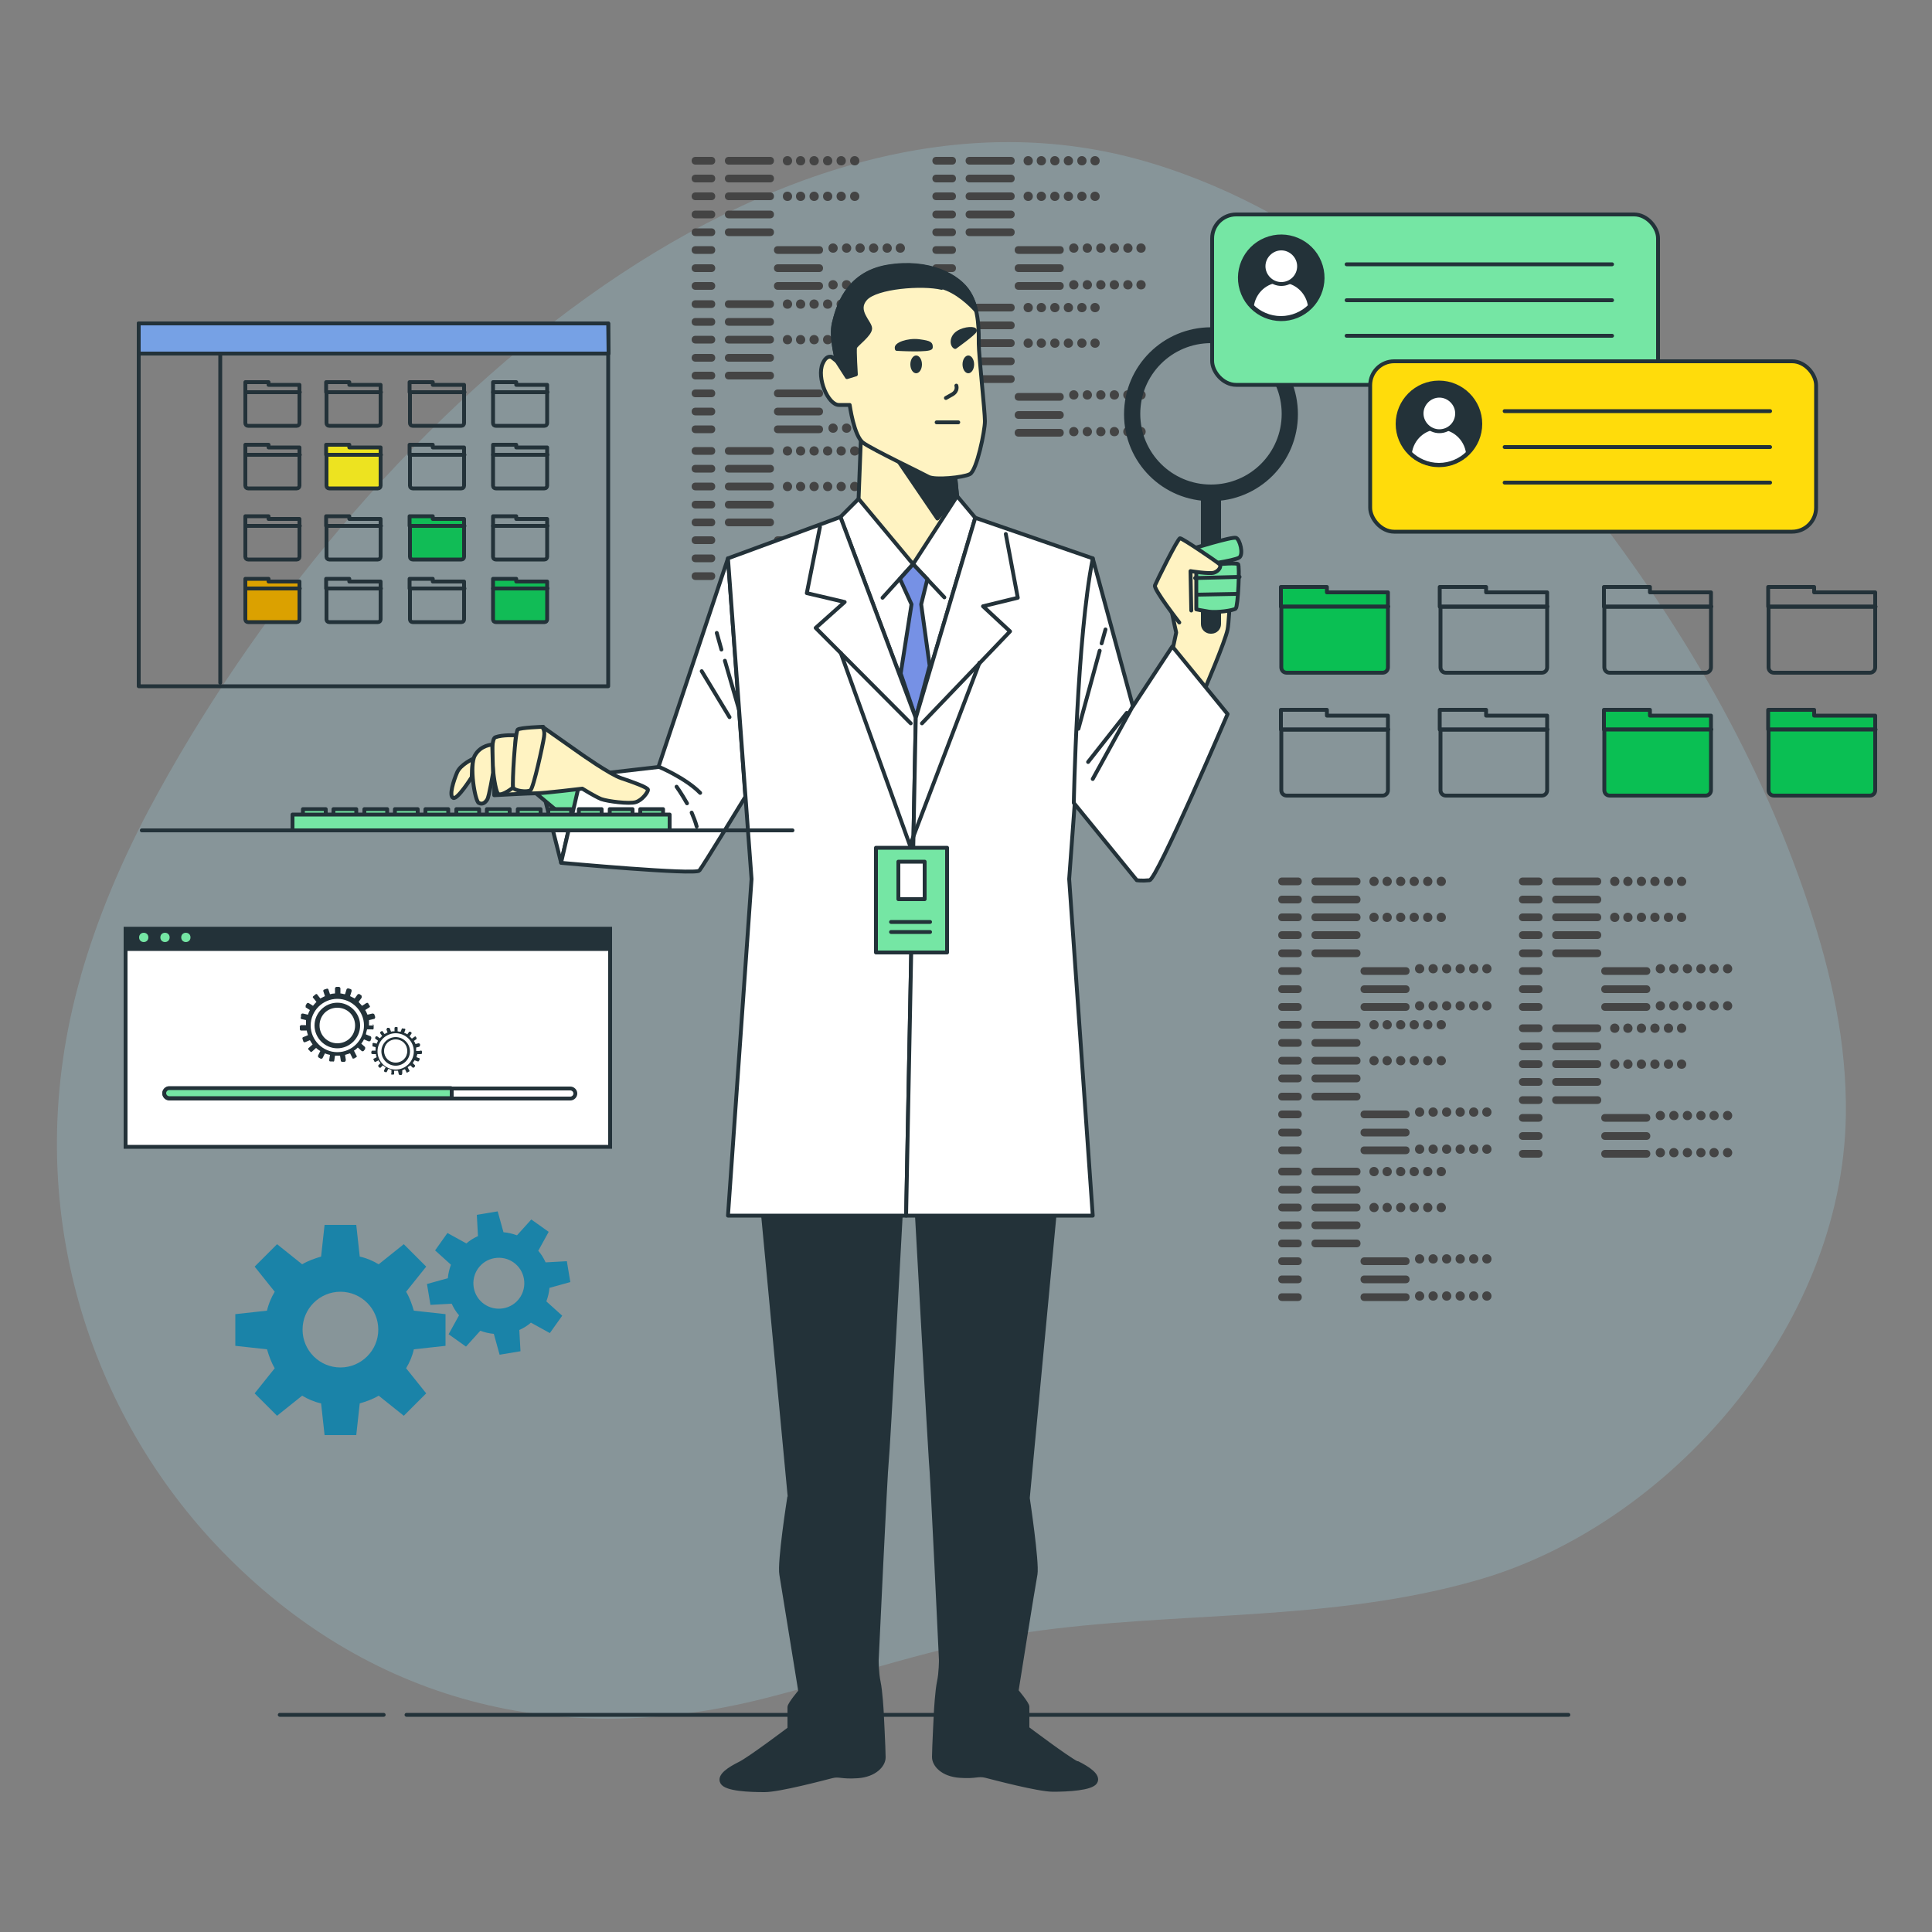<?xml version="1.0" encoding="UTF-8"?>
<svg id="Layer_1" xmlns="http://www.w3.org/2000/svg" version="1.1" viewBox="0 0 500 500">
  <rect x="0" y="0" width="500" height="500" fill="#808080" stroke="none"/>
  <!-- Generator: Adobe Illustrator 29.1.0, SVG Export Plug-In . SVG Version: 2.1.0 Build 142)  -->
  <defs>
    <style>
      .st0 {
        stroke-width: 1px;
      }

      .st0, .st1, .st2, .st3, .st4, .st5, .st6, .st7, .st8, .st9, .st10, .st11, .st12, .st13, .st14, .st15 {
        stroke: #233239;
      }

      .st0, .st1, .st2, .st3, .st4, .st6, .st9, .st10, .st11, .st12, .st13, .st14, .st15 {
        stroke-linecap: round;
        stroke-linejoin: round;
      }

      .st0, .st4, .st16, .st7 {
        fill: #233239;
      }

      .st17 {
        stroke: #fff;
      }

      .st17, .st5, .st7, .st8 {
        stroke-miterlimit: 10;
      }

      .st17, .st15 {
        fill: none;
      }

      .st1, .st5 {
        fill: #fff;
      }

      .st2 {
        fill: #0abf53;
      }

      .st3 {
        fill: #76a1e5;
      }

      .st6, .st8, .st18 {
        fill: #75e6a4;
      }

      .st9 {
        fill: #dba100;
      }

      .st19 {
        fill: #444;
      }

      .st10 {
        fill: #fff3c2;
      }

      .st11 {
        fill: #ffdc0b;
      }

      .st20 {
        fill: #1a83a8;
      }

      .st12 {
        fill: #11bc56;
      }

      .st13 {
        fill: #ede320;
      }

      .st14 {
        fill: #7691e5;
      }

      .st21 {
        fill: #a9edff;
        isolation: isolate;
        opacity: .2;
      }
    </style>
  </defs>
  <path class="st21" d="M20.9,252.7c-16.5,57.7,1.8,111.7,34.8,146.9,36.7,39,86.2,54.3,142.7,39.8,22.4-5.7,44.7-13.6,67.1-16.9,38.6-5.7,78.8-2.5,117.3-13.7,48.7-14.1,94-64.7,94.9-120,.3-19.2-3.9-37.2-9.5-54.2-13.8-41.7-36.2-78-62.1-110.3-29.2-36.4-64.1-68.8-108.2-82.1C200.6,12.7,92.4,108.5,38.5,209.6c-7.3,13.8-13.4,28.3-17.6,43h0Z"/>
  <g>
    <line class="st15" x1="105.2" y1="443.8" x2="405.9" y2="443.8"/>
    <line class="st15" x1="72.4" y1="443.8" x2="99.3" y2="443.8"/>
  </g>
  <g>
    <path class="st19" d="M335.9,229.1h-4.1c-.6,0-1-.4-1-1s.4-1,1-1h4.1c.6,0,1,.4,1,1s-.4,1-1,1ZM336.9,232.8c0-.6-.4-1-1-1h-4.1c-.6,0-1,.4-1,1s.4,1,1,1h4.1c.6,0,1-.4,1-1ZM336.9,237.4c0-.6-.4-1-1-1h-4.1c-.6,0-1,.4-1,1s.4,1,1,1h4.1c.6,0,1-.4,1-1ZM336.9,242c0-.6-.4-1-1-1h-4.1c-.6,0-1,.4-1,1s.4,1,1,1h4.1c.6,0,1-.4,1-1ZM336.9,246.7c0-.6-.4-1-1-1h-4.1c-.6,0-1,.4-1,1s.4,1,1,1h4.1c.6,0,1-.4,1-1ZM336.9,251.3c0-.6-.4-1-1-1h-4.1c-.6,0-1,.4-1,1s.4,1,1,1h4.1c.6,0,1-.4,1-1ZM336.9,256c0-.6-.4-1-1-1h-4.1c-.6,0-1,.4-1,1s.4,1,1,1h4.1c.6,0,1-.4,1-1ZM336.9,260.6c0-.6-.4-1-1-1h-4.1c-.6,0-1,.4-1,1s.4,1,1,1h4.1c.6,0,1-.4,1-1ZM352.1,228.1c0-.6-.4-1-1-1h-10.7c-.6,0-1,.4-1,1s.4,1,1,1h10.7c.6,0,1-.4,1-1ZM352.1,232.8c0-.6-.4-1-1-1h-10.7c-.6,0-1,.4-1,1s.4,1,1,1h10.7c.6,0,1-.4,1-1ZM352.1,237.4c0-.6-.4-1-1-1h-10.7c-.6,0-1,.4-1,1s.4,1,1,1h10.7c.6,0,1-.4,1-1ZM352.1,242c0-.6-.4-1-1-1h-10.7c-.6,0-1,.4-1,1s.4,1,1,1h10.7c.6,0,1-.4,1-1ZM352.1,246.7c0-.6-.4-1-1-1h-10.7c-.6,0-1,.4-1,1s.4,1,1,1h10.7c.6,0,1-.4,1-1ZM364.8,251.3c0-.6-.4-1-1-1h-10.7c-.6,0-1,.4-1,1s.4,1,1,1h10.7c.6,0,1-.4,1-1ZM364.8,256c0-.6-.4-1-1-1h-10.7c-.6,0-1,.4-1,1s.4,1,1,1h10.7c.6,0,1-.4,1-1ZM364.8,260.6c0-.6-.4-1-1-1h-10.7c-.6,0-1,.4-1,1s.4,1,1,1h10.7c.6,0,1-.4,1-1ZM356.8,228.1c0-.6-.5-1.2-1.2-1.2s-1.2.5-1.2,1.2.5,1.2,1.2,1.2,1.2-.5,1.2-1.2ZM360.2,228.1c0-.6-.5-1.2-1.2-1.2s-1.2.5-1.2,1.2.5,1.2,1.2,1.2,1.2-.5,1.2-1.2ZM363.7,228.1c0-.6-.5-1.2-1.2-1.2s-1.2.5-1.2,1.2.5,1.2,1.2,1.2,1.2-.5,1.2-1.2ZM367.2,228.1c0-.6-.5-1.2-1.2-1.2s-1.2.5-1.2,1.2.5,1.2,1.2,1.2,1.2-.5,1.2-1.2ZM370.7,228.1c0-.6-.5-1.2-1.2-1.2s-1.2.5-1.2,1.2.5,1.2,1.2,1.2,1.2-.5,1.2-1.2ZM374.2,228.1c0-.6-.5-1.2-1.2-1.2s-1.2.5-1.2,1.2.5,1.2,1.2,1.2,1.2-.5,1.2-1.2ZM356.8,237.4c0-.6-.5-1.2-1.2-1.2s-1.2.5-1.2,1.2.5,1.2,1.2,1.2,1.2-.5,1.2-1.2ZM360.2,237.4c0-.6-.5-1.2-1.2-1.2s-1.2.5-1.2,1.2.5,1.2,1.2,1.2,1.2-.5,1.2-1.2ZM363.7,237.4c0-.6-.5-1.2-1.2-1.2s-1.2.5-1.2,1.2.5,1.2,1.2,1.2,1.2-.5,1.2-1.2ZM367.2,237.4c0-.6-.5-1.2-1.2-1.2s-1.2.5-1.2,1.2.5,1.2,1.2,1.2,1.2-.5,1.2-1.2ZM370.7,237.4c0-.6-.5-1.2-1.2-1.2s-1.2.5-1.2,1.2.5,1.2,1.2,1.2,1.2-.5,1.2-1.2ZM374.2,237.4c0-.6-.5-1.2-1.2-1.2s-1.2.5-1.2,1.2.5,1.2,1.2,1.2,1.2-.5,1.2-1.2ZM368.6,250.7c0-.6-.5-1.2-1.2-1.2s-1.2.5-1.2,1.2.5,1.2,1.2,1.2,1.2-.5,1.2-1.2ZM372.1,250.7c0-.6-.5-1.2-1.2-1.2s-1.2.5-1.2,1.2.5,1.2,1.2,1.2,1.2-.5,1.2-1.2ZM375.6,250.7c0-.6-.5-1.2-1.2-1.2s-1.2.5-1.2,1.2.5,1.2,1.2,1.2,1.2-.5,1.2-1.2ZM379.1,250.7c0-.6-.5-1.2-1.2-1.2s-1.2.5-1.2,1.2.5,1.2,1.2,1.2,1.2-.5,1.2-1.2ZM382.6,250.7c0-.6-.5-1.2-1.2-1.2s-1.2.5-1.2,1.2.5,1.2,1.2,1.2,1.2-.5,1.2-1.2ZM386,250.7c0-.6-.5-1.2-1.2-1.2s-1.2.5-1.2,1.2.5,1.2,1.2,1.2,1.2-.5,1.2-1.2ZM368.6,260.3c0-.6-.5-1.2-1.2-1.2s-1.2.5-1.2,1.2.5,1.2,1.2,1.2,1.2-.5,1.2-1.2ZM372.1,260.3c0-.6-.5-1.2-1.2-1.2s-1.2.5-1.2,1.2.5,1.2,1.2,1.2,1.2-.5,1.2-1.2ZM375.6,260.3c0-.6-.5-1.2-1.2-1.2s-1.2.5-1.2,1.2.5,1.2,1.2,1.2,1.2-.5,1.2-1.2ZM379.1,260.3c0-.6-.5-1.2-1.2-1.2s-1.2.5-1.2,1.2.5,1.2,1.2,1.2,1.2-.5,1.2-1.2ZM382.6,260.3c0-.6-.5-1.2-1.2-1.2s-1.2.5-1.2,1.2.5,1.2,1.2,1.2,1.2-.5,1.2-1.2ZM386,260.3c0-.6-.5-1.2-1.2-1.2s-1.2.5-1.2,1.2.5,1.2,1.2,1.2,1.2-.5,1.2-1.2Z"/>
    <path class="st19" d="M335.9,266.2h-4.1c-.6,0-1-.4-1-1s.4-1,1-1h4.1c.6,0,1,.4,1,1s-.4,1-1,1ZM336.9,269.9c0-.6-.4-1-1-1h-4.1c-.6,0-1,.4-1,1s.4,1,1,1h4.1c.6,0,1-.4,1-1ZM336.9,274.5c0-.6-.4-1-1-1h-4.1c-.6,0-1,.4-1,1s.4,1,1,1h4.1c.6,0,1-.4,1-1ZM336.9,279.1c0-.6-.4-1-1-1h-4.1c-.6,0-1,.4-1,1s.4,1,1,1h4.1c.6,0,1-.4,1-1ZM336.9,283.8c0-.6-.4-1-1-1h-4.1c-.6,0-1,.4-1,1s.4,1,1,1h4.1c.6,0,1-.4,1-1ZM336.9,288.4c0-.6-.4-1-1-1h-4.1c-.6,0-1,.4-1,1s.4,1,1,1h4.1c.6,0,1-.4,1-1ZM336.9,293.1c0-.6-.4-1-1-1h-4.1c-.6,0-1,.4-1,1s.4,1,1,1h4.1c.6,0,1-.4,1-1ZM336.9,297.7c0-.6-.4-1-1-1h-4.1c-.6,0-1,.4-1,1s.4,1,1,1h4.1c.6,0,1-.4,1-1ZM352.1,265.2c0-.6-.4-1-1-1h-10.7c-.6,0-1,.4-1,1s.4,1,1,1h10.7c.6,0,1-.4,1-1ZM352.1,269.9c0-.6-.4-1-1-1h-10.7c-.6,0-1,.4-1,1s.4,1,1,1h10.7c.6,0,1-.4,1-1ZM352.1,274.5c0-.6-.4-1-1-1h-10.7c-.6,0-1,.4-1,1s.4,1,1,1h10.7c.6,0,1-.4,1-1ZM352.1,279.1c0-.6-.4-1-1-1h-10.7c-.6,0-1,.4-1,1s.4,1,1,1h10.7c.6,0,1-.4,1-1ZM352.1,283.8c0-.6-.4-1-1-1h-10.7c-.6,0-1,.4-1,1s.4,1,1,1h10.7c.6,0,1-.4,1-1ZM364.8,288.4c0-.6-.4-1-1-1h-10.7c-.6,0-1,.4-1,1s.4,1,1,1h10.7c.6,0,1-.4,1-1ZM364.8,293.1c0-.6-.4-1-1-1h-10.7c-.6,0-1,.4-1,1s.4,1,1,1h10.7c.6,0,1-.4,1-1ZM364.8,297.7c0-.6-.4-1-1-1h-10.7c-.6,0-1,.4-1,1s.4,1,1,1h10.7c.6,0,1-.4,1-1ZM356.8,265.2c0-.6-.5-1.2-1.2-1.2s-1.2.5-1.2,1.2.5,1.2,1.2,1.2,1.2-.5,1.2-1.2ZM360.2,265.2c0-.6-.5-1.2-1.2-1.2s-1.2.5-1.2,1.2.5,1.2,1.2,1.2,1.2-.5,1.2-1.2ZM363.7,265.2c0-.6-.5-1.2-1.2-1.2s-1.2.5-1.2,1.2.5,1.2,1.2,1.2,1.2-.5,1.2-1.2ZM367.2,265.2c0-.6-.5-1.2-1.2-1.2s-1.2.5-1.2,1.2.5,1.2,1.2,1.2,1.2-.5,1.2-1.2ZM370.7,265.2c0-.6-.5-1.2-1.2-1.2s-1.2.5-1.2,1.2.5,1.2,1.2,1.2,1.2-.5,1.2-1.2ZM374.2,265.2c0-.6-.5-1.2-1.2-1.2s-1.2.5-1.2,1.2.5,1.2,1.2,1.2,1.2-.5,1.2-1.2ZM356.8,274.5c0-.6-.5-1.2-1.2-1.2s-1.2.5-1.2,1.2.5,1.2,1.2,1.2,1.2-.5,1.2-1.2ZM360.2,274.5c0-.6-.5-1.2-1.2-1.2s-1.2.5-1.2,1.2.5,1.2,1.2,1.2,1.2-.5,1.2-1.2ZM363.7,274.5c0-.6-.5-1.2-1.2-1.2s-1.2.5-1.2,1.2.5,1.2,1.2,1.2,1.2-.5,1.2-1.2ZM367.2,274.5c0-.6-.5-1.2-1.2-1.2s-1.2.5-1.2,1.2.5,1.2,1.2,1.2,1.2-.5,1.2-1.2ZM370.7,274.5c0-.6-.5-1.2-1.2-1.2s-1.2.5-1.2,1.2.5,1.2,1.2,1.2,1.2-.5,1.2-1.2ZM374.2,274.5c0-.6-.5-1.2-1.2-1.2s-1.2.5-1.2,1.2.5,1.2,1.2,1.2,1.2-.5,1.2-1.2ZM368.6,287.8c0-.6-.5-1.2-1.2-1.2s-1.2.5-1.2,1.2.5,1.2,1.2,1.2,1.2-.5,1.2-1.2ZM372.1,287.8c0-.6-.5-1.2-1.2-1.2s-1.2.5-1.2,1.2.5,1.2,1.2,1.2,1.2-.5,1.2-1.2ZM375.6,287.8c0-.6-.5-1.2-1.2-1.2s-1.2.5-1.2,1.2.5,1.2,1.2,1.2,1.2-.5,1.2-1.2ZM379.1,287.8c0-.6-.5-1.2-1.2-1.2s-1.2.5-1.2,1.2.5,1.2,1.2,1.2,1.2-.5,1.2-1.2ZM382.6,287.8c0-.6-.5-1.2-1.2-1.2s-1.2.5-1.2,1.2.5,1.2,1.2,1.2,1.2-.5,1.2-1.2ZM386,287.8c0-.6-.5-1.2-1.2-1.2s-1.2.5-1.2,1.2.5,1.2,1.2,1.2,1.2-.5,1.2-1.2ZM368.6,297.4c0-.6-.5-1.2-1.2-1.2s-1.2.5-1.2,1.2.5,1.2,1.2,1.2,1.2-.5,1.2-1.2ZM372.1,297.4c0-.6-.5-1.2-1.2-1.2s-1.2.5-1.2,1.2.5,1.2,1.2,1.2,1.2-.5,1.2-1.2ZM375.6,297.4c0-.6-.5-1.2-1.2-1.2s-1.2.5-1.2,1.2.5,1.2,1.2,1.2,1.2-.5,1.2-1.2ZM379.1,297.4c0-.6-.5-1.2-1.2-1.2s-1.2.5-1.2,1.2.5,1.2,1.2,1.2,1.2-.5,1.2-1.2ZM382.6,297.4c0-.6-.5-1.2-1.2-1.2s-1.2.5-1.2,1.2.5,1.2,1.2,1.2,1.2-.5,1.2-1.2ZM386,297.4c0-.6-.5-1.2-1.2-1.2s-1.2.5-1.2,1.2.5,1.2,1.2,1.2,1.2-.5,1.2-1.2Z"/>
    <path class="st19" d="M335.9,304.2h-4.1c-.6,0-1-.4-1-1s.4-1,1-1h4.1c.6,0,1,.4,1,1s-.4,1-1,1ZM336.9,307.9c0-.6-.4-1-1-1h-4.1c-.6,0-1,.4-1,1s.4,1,1,1h4.1c.6,0,1-.4,1-1ZM336.9,312.5c0-.6-.4-1-1-1h-4.1c-.6,0-1,.4-1,1s.4,1,1,1h4.1c.6,0,1-.4,1-1ZM336.9,317.1c0-.6-.4-1-1-1h-4.1c-.6,0-1,.4-1,1s.4,1,1,1h4.1c.6,0,1-.4,1-1ZM336.9,321.8c0-.6-.4-1-1-1h-4.1c-.6,0-1,.4-1,1s.4,1,1,1h4.1c.6,0,1-.4,1-1ZM336.9,326.4c0-.6-.4-1-1-1h-4.1c-.6,0-1,.4-1,1s.4,1,1,1h4.1c.6,0,1-.4,1-1ZM336.9,331.1c0-.6-.4-1-1-1h-4.1c-.6,0-1,.4-1,1s.4,1,1,1h4.1c.6,0,1-.4,1-1ZM336.9,335.7c0-.6-.4-1-1-1h-4.1c-.6,0-1,.4-1,1s.4,1,1,1h4.1c.6,0,1-.4,1-1ZM352.1,303.2c0-.6-.4-1-1-1h-10.7c-.6,0-1,.4-1,1s.4,1,1,1h10.7c.6,0,1-.4,1-1ZM352.1,307.9c0-.6-.4-1-1-1h-10.7c-.6,0-1,.4-1,1s.4,1,1,1h10.7c.6,0,1-.4,1-1ZM352.1,312.5c0-.6-.4-1-1-1h-10.7c-.6,0-1,.4-1,1s.4,1,1,1h10.7c.6,0,1-.4,1-1ZM352.1,317.1c0-.6-.4-1-1-1h-10.7c-.6,0-1,.4-1,1s.4,1,1,1h10.7c.6,0,1-.4,1-1ZM352.1,321.8c0-.6-.4-1-1-1h-10.7c-.6,0-1,.4-1,1s.4,1,1,1h10.7c.6,0,1-.4,1-1ZM364.8,326.4c0-.6-.4-1-1-1h-10.7c-.6,0-1,.4-1,1s.4,1,1,1h10.7c.6,0,1-.4,1-1ZM364.8,331.1c0-.6-.4-1-1-1h-10.7c-.6,0-1,.4-1,1s.4,1,1,1h10.7c.6,0,1-.4,1-1ZM364.8,335.7c0-.6-.4-1-1-1h-10.7c-.6,0-1,.4-1,1s.4,1,1,1h10.7c.6,0,1-.4,1-1ZM356.8,303.2c0-.6-.5-1.2-1.2-1.2s-1.2.5-1.2,1.2.5,1.2,1.2,1.2,1.2-.5,1.2-1.2ZM360.2,303.2c0-.6-.5-1.2-1.2-1.2s-1.2.5-1.2,1.2.5,1.2,1.2,1.2,1.2-.5,1.2-1.2ZM363.7,303.2c0-.6-.5-1.2-1.2-1.2s-1.2.5-1.2,1.2.5,1.2,1.2,1.2,1.2-.5,1.2-1.2ZM367.2,303.2c0-.6-.5-1.2-1.2-1.2s-1.2.5-1.2,1.2.5,1.2,1.2,1.2,1.2-.5,1.2-1.2ZM370.7,303.2c0-.6-.5-1.2-1.2-1.2s-1.2.5-1.2,1.2.5,1.2,1.2,1.2,1.2-.5,1.2-1.2ZM374.2,303.2c0-.6-.5-1.2-1.2-1.2s-1.2.5-1.2,1.2.5,1.2,1.2,1.2,1.2-.5,1.2-1.2ZM356.8,312.5c0-.6-.5-1.2-1.2-1.2s-1.2.5-1.2,1.2.5,1.2,1.2,1.2,1.2-.5,1.2-1.2ZM360.2,312.5c0-.6-.5-1.2-1.2-1.2s-1.2.5-1.2,1.2.5,1.2,1.2,1.2,1.2-.5,1.2-1.2ZM363.7,312.5c0-.6-.5-1.2-1.2-1.2s-1.2.5-1.2,1.2.5,1.2,1.2,1.2,1.2-.5,1.2-1.2ZM367.2,312.5c0-.6-.5-1.2-1.2-1.2s-1.2.5-1.2,1.2.5,1.2,1.2,1.2,1.2-.5,1.2-1.2ZM370.7,312.5c0-.6-.5-1.2-1.2-1.2s-1.2.5-1.2,1.2.5,1.2,1.2,1.2,1.2-.5,1.2-1.2ZM374.2,312.5c0-.6-.5-1.2-1.2-1.2s-1.2.5-1.2,1.2.5,1.2,1.2,1.2,1.2-.5,1.2-1.2ZM368.6,325.8c0-.6-.5-1.2-1.2-1.2s-1.2.5-1.2,1.2.5,1.2,1.2,1.2,1.2-.5,1.2-1.2ZM372.1,325.8c0-.6-.5-1.2-1.2-1.2s-1.2.5-1.2,1.2.5,1.2,1.2,1.2,1.2-.5,1.2-1.2ZM375.6,325.8c0-.6-.5-1.2-1.2-1.2s-1.2.5-1.2,1.2.5,1.2,1.2,1.2,1.2-.5,1.2-1.2ZM379.1,325.8c0-.6-.5-1.2-1.2-1.2s-1.2.5-1.2,1.2.5,1.2,1.2,1.2,1.2-.5,1.2-1.2ZM382.6,325.8c0-.6-.5-1.2-1.2-1.2s-1.2.5-1.2,1.2.5,1.2,1.2,1.2,1.2-.5,1.2-1.2ZM386,325.8c0-.6-.5-1.2-1.2-1.2s-1.2.5-1.2,1.2.5,1.2,1.2,1.2,1.2-.5,1.2-1.2ZM368.6,335.4c0-.6-.5-1.2-1.2-1.2s-1.2.5-1.2,1.2.5,1.2,1.2,1.2,1.2-.5,1.2-1.2ZM372.1,335.4c0-.6-.5-1.2-1.2-1.2s-1.2.5-1.2,1.2.5,1.2,1.2,1.2,1.2-.5,1.2-1.2ZM375.6,335.4c0-.6-.5-1.2-1.2-1.2s-1.2.5-1.2,1.2.5,1.2,1.2,1.2,1.2-.5,1.2-1.2ZM379.1,335.4c0-.6-.5-1.2-1.2-1.2s-1.2.5-1.2,1.2.5,1.2,1.2,1.2,1.2-.5,1.2-1.2ZM382.6,335.4c0-.6-.5-1.2-1.2-1.2s-1.2.5-1.2,1.2.5,1.2,1.2,1.2,1.2-.5,1.2-1.2ZM386,335.4c0-.6-.5-1.2-1.2-1.2s-1.2.5-1.2,1.2.5,1.2,1.2,1.2,1.2-.5,1.2-1.2Z"/>
    <path class="st19" d="M398.2,229.1h-4.1c-.6,0-1-.4-1-1s.4-1,1-1h4.1c.6,0,1,.4,1,1s-.4,1-1,1ZM399.2,232.8c0-.6-.4-1-1-1h-4.1c-.6,0-1,.4-1,1s.4,1,1,1h4.1c.6,0,1-.4,1-1ZM399.2,237.4c0-.6-.4-1-1-1h-4.1c-.6,0-1,.4-1,1s.4,1,1,1h4.1c.6,0,1-.4,1-1ZM399.2,242c0-.6-.4-1-1-1h-4.1c-.6,0-1,.4-1,1s.4,1,1,1h4.1c.6,0,1-.4,1-1ZM399.2,246.7c0-.6-.4-1-1-1h-4.1c-.6,0-1,.4-1,1s.4,1,1,1h4.1c.6,0,1-.4,1-1ZM399.2,251.3c0-.6-.4-1-1-1h-4.1c-.6,0-1,.4-1,1s.4,1,1,1h4.1c.6,0,1-.4,1-1ZM399.2,256c0-.6-.4-1-1-1h-4.1c-.6,0-1,.4-1,1s.4,1,1,1h4.1c.6,0,1-.4,1-1ZM399.2,260.6c0-.6-.4-1-1-1h-4.1c-.6,0-1,.4-1,1s.4,1,1,1h4.1c.6,0,1-.4,1-1ZM414.4,228.1c0-.6-.4-1-1-1h-10.7c-.6,0-1,.4-1,1s.4,1,1,1h10.7c.6,0,1-.4,1-1ZM414.4,232.8c0-.6-.4-1-1-1h-10.7c-.6,0-1,.4-1,1s.4,1,1,1h10.7c.6,0,1-.4,1-1ZM414.4,237.4c0-.6-.4-1-1-1h-10.7c-.6,0-1,.4-1,1s.4,1,1,1h10.7c.6,0,1-.4,1-1ZM414.4,242c0-.6-.4-1-1-1h-10.7c-.6,0-1,.4-1,1s.4,1,1,1h10.7c.6,0,1-.4,1-1ZM414.4,246.7c0-.6-.4-1-1-1h-10.7c-.6,0-1,.4-1,1s.4,1,1,1h10.7c.6,0,1-.4,1-1ZM427.1,251.3c0-.6-.4-1-1-1h-10.7c-.6,0-1,.4-1,1s.4,1,1,1h10.7c.6,0,1-.4,1-1ZM427.1,256c0-.6-.4-1-1-1h-10.7c-.6,0-1,.4-1,1s.4,1,1,1h10.7c.6,0,1-.4,1-1ZM427.1,260.6c0-.6-.4-1-1-1h-10.7c-.6,0-1,.4-1,1s.4,1,1,1h10.7c.6,0,1-.4,1-1ZM419.1,228.1c0-.6-.5-1.2-1.2-1.2s-1.2.5-1.2,1.2.5,1.2,1.2,1.2,1.2-.5,1.2-1.2ZM422.5,228.1c0-.6-.5-1.2-1.2-1.2s-1.2.5-1.2,1.2.5,1.2,1.2,1.2,1.2-.5,1.2-1.2ZM426,228.1c0-.6-.5-1.2-1.2-1.2s-1.2.5-1.2,1.2.5,1.2,1.2,1.2,1.2-.5,1.2-1.2ZM429.5,228.1c0-.6-.5-1.2-1.2-1.2s-1.2.5-1.2,1.2.5,1.2,1.2,1.2,1.2-.5,1.2-1.2ZM433,228.1c0-.6-.5-1.2-1.2-1.2s-1.2.5-1.2,1.2.5,1.2,1.2,1.2,1.2-.5,1.2-1.2ZM436.4,228.1c0-.6-.5-1.2-1.2-1.2s-1.2.5-1.2,1.2.5,1.2,1.2,1.2,1.2-.5,1.2-1.2ZM419.1,237.4c0-.6-.5-1.2-1.2-1.2s-1.2.5-1.2,1.2.5,1.2,1.2,1.2,1.2-.5,1.2-1.2ZM422.5,237.4c0-.6-.5-1.2-1.2-1.2s-1.2.5-1.2,1.2.5,1.2,1.2,1.2,1.2-.5,1.2-1.2ZM426,237.4c0-.6-.5-1.2-1.2-1.2s-1.2.5-1.2,1.2.5,1.2,1.2,1.2,1.2-.5,1.2-1.2ZM429.5,237.4c0-.6-.5-1.2-1.2-1.2s-1.2.5-1.2,1.2.5,1.2,1.2,1.2,1.2-.5,1.2-1.2ZM433,237.4c0-.6-.5-1.2-1.2-1.2s-1.2.5-1.2,1.2.5,1.2,1.2,1.2,1.2-.5,1.2-1.2ZM436.4,237.4c0-.6-.5-1.2-1.2-1.2s-1.2.5-1.2,1.2.5,1.2,1.2,1.2,1.2-.5,1.2-1.2ZM430.9,250.7c0-.6-.5-1.2-1.2-1.2s-1.2.5-1.2,1.2.5,1.2,1.2,1.2,1.2-.5,1.2-1.2ZM434.4,250.7c0-.6-.5-1.2-1.2-1.2s-1.2.5-1.2,1.2.5,1.2,1.2,1.2,1.2-.5,1.2-1.2ZM437.9,250.7c0-.6-.5-1.2-1.2-1.2s-1.2.5-1.2,1.2.5,1.2,1.2,1.2,1.2-.5,1.2-1.2ZM441.4,250.7c0-.6-.5-1.2-1.2-1.2s-1.2.5-1.2,1.2.5,1.2,1.2,1.2,1.2-.5,1.2-1.2ZM444.8,250.7c0-.6-.5-1.2-1.2-1.2s-1.2.5-1.2,1.2.5,1.2,1.2,1.2,1.2-.5,1.2-1.2ZM448.3,250.7c0-.6-.5-1.2-1.2-1.2s-1.2.5-1.2,1.2.5,1.2,1.2,1.2,1.2-.5,1.2-1.2ZM430.9,260.3c0-.6-.5-1.2-1.2-1.2s-1.2.5-1.2,1.2.5,1.2,1.2,1.2,1.2-.5,1.2-1.2ZM434.4,260.3c0-.6-.5-1.2-1.2-1.2s-1.2.5-1.2,1.2.5,1.2,1.2,1.2,1.2-.5,1.2-1.2ZM437.9,260.3c0-.6-.5-1.2-1.2-1.2s-1.2.5-1.2,1.2.5,1.2,1.2,1.2,1.2-.5,1.2-1.2ZM441.4,260.3c0-.6-.5-1.2-1.2-1.2s-1.2.5-1.2,1.2.5,1.2,1.2,1.2,1.2-.5,1.2-1.2ZM444.8,260.3c0-.6-.5-1.2-1.2-1.2s-1.2.5-1.2,1.2.5,1.2,1.2,1.2,1.2-.5,1.2-1.2ZM448.3,260.3c0-.6-.5-1.2-1.2-1.2s-1.2.5-1.2,1.2.5,1.2,1.2,1.2,1.2-.5,1.2-1.2Z"/>
    <path class="st19" d="M398.2,267.1h-4.1c-.6,0-1-.4-1-1s.4-1,1-1h4.1c.6,0,1,.4,1,1s-.4,1-1,1ZM399.2,270.8c0-.6-.4-1-1-1h-4.1c-.6,0-1,.4-1,1s.4,1,1,1h4.1c.6,0,1-.4,1-1ZM399.2,275.4c0-.6-.4-1-1-1h-4.1c-.6,0-1,.4-1,1s.4,1,1,1h4.1c.6,0,1-.4,1-1ZM399.2,280c0-.6-.4-1-1-1h-4.1c-.6,0-1,.4-1,1s.4,1,1,1h4.1c.6,0,1-.4,1-1ZM399.2,284.7c0-.6-.4-1-1-1h-4.1c-.6,0-1,.4-1,1s.4,1,1,1h4.1c.6,0,1-.4,1-1ZM399.2,289.3c0-.6-.4-1-1-1h-4.1c-.6,0-1,.4-1,1s.4,1,1,1h4.1c.6,0,1-.4,1-1ZM399.2,294c0-.6-.4-1-1-1h-4.1c-.6,0-1,.4-1,1s.4,1,1,1h4.1c.6,0,1-.4,1-1ZM399.2,298.6c0-.6-.4-1-1-1h-4.1c-.6,0-1,.4-1,1s.4,1,1,1h4.1c.6,0,1-.4,1-1ZM414.4,266.1c0-.6-.4-1-1-1h-10.7c-.6,0-1,.4-1,1s.4,1,1,1h10.7c.6,0,1-.4,1-1ZM414.4,270.8c0-.6-.4-1-1-1h-10.7c-.6,0-1,.4-1,1s.4,1,1,1h10.7c.6,0,1-.4,1-1ZM414.4,275.4c0-.6-.4-1-1-1h-10.7c-.6,0-1,.4-1,1s.4,1,1,1h10.7c.6,0,1-.4,1-1ZM414.4,280c0-.6-.4-1-1-1h-10.7c-.6,0-1,.4-1,1s.4,1,1,1h10.7c.6,0,1-.4,1-1ZM414.4,284.7c0-.6-.4-1-1-1h-10.7c-.6,0-1,.4-1,1s.4,1,1,1h10.7c.6,0,1-.4,1-1ZM427.1,289.3c0-.6-.4-1-1-1h-10.7c-.6,0-1,.4-1,1s.4,1,1,1h10.7c.6,0,1-.4,1-1ZM427.1,294c0-.6-.4-1-1-1h-10.7c-.6,0-1,.4-1,1s.4,1,1,1h10.7c.6,0,1-.4,1-1ZM427.1,298.6c0-.6-.4-1-1-1h-10.7c-.6,0-1,.4-1,1s.4,1,1,1h10.7c.6,0,1-.4,1-1ZM419.1,266.1c0-.6-.5-1.2-1.2-1.2s-1.2.5-1.2,1.2.5,1.2,1.2,1.2,1.2-.5,1.2-1.2ZM422.5,266.1c0-.6-.5-1.2-1.2-1.2s-1.2.5-1.2,1.2.5,1.2,1.2,1.2,1.2-.5,1.2-1.2ZM426,266.1c0-.6-.5-1.2-1.2-1.2s-1.2.5-1.2,1.2.5,1.2,1.2,1.2,1.2-.5,1.2-1.2ZM429.5,266.1c0-.6-.5-1.2-1.2-1.2s-1.2.5-1.2,1.2.5,1.2,1.2,1.2,1.2-.5,1.2-1.2ZM433,266.1c0-.6-.5-1.2-1.2-1.2s-1.2.5-1.2,1.2.5,1.2,1.2,1.2,1.2-.5,1.2-1.2ZM436.4,266.1c0-.6-.5-1.2-1.2-1.2s-1.2.5-1.2,1.2.5,1.2,1.2,1.2,1.2-.5,1.2-1.2ZM419.1,275.4c0-.6-.5-1.2-1.2-1.2s-1.2.5-1.2,1.2.5,1.2,1.2,1.2,1.2-.5,1.2-1.2ZM422.5,275.4c0-.6-.5-1.2-1.2-1.2s-1.2.5-1.2,1.2.5,1.2,1.2,1.2,1.2-.5,1.2-1.2ZM426,275.4c0-.6-.5-1.2-1.2-1.2s-1.2.5-1.2,1.2.5,1.2,1.2,1.2,1.2-.5,1.2-1.2ZM429.5,275.4c0-.6-.5-1.2-1.2-1.2s-1.2.5-1.2,1.2.5,1.2,1.2,1.2,1.2-.5,1.2-1.2ZM433,275.4c0-.6-.5-1.2-1.2-1.2s-1.2.5-1.2,1.2.5,1.2,1.2,1.2,1.2-.5,1.2-1.2ZM436.4,275.4c0-.6-.5-1.2-1.2-1.2s-1.2.5-1.2,1.2.5,1.2,1.2,1.2,1.2-.5,1.2-1.2ZM430.9,288.7c0-.6-.5-1.2-1.2-1.2s-1.2.5-1.2,1.2.5,1.2,1.2,1.2,1.2-.5,1.2-1.2ZM434.4,288.7c0-.6-.5-1.2-1.2-1.2s-1.2.5-1.2,1.2.5,1.2,1.2,1.2,1.2-.5,1.2-1.2ZM437.9,288.7c0-.6-.5-1.2-1.2-1.2s-1.2.5-1.2,1.2.5,1.2,1.2,1.2,1.2-.5,1.2-1.2ZM441.4,288.7c0-.6-.5-1.2-1.2-1.2s-1.2.5-1.2,1.2.5,1.2,1.2,1.2,1.2-.5,1.2-1.2ZM444.8,288.7c0-.6-.5-1.2-1.2-1.2s-1.2.5-1.2,1.2.5,1.2,1.2,1.2,1.2-.5,1.2-1.2ZM448.3,288.7c0-.6-.5-1.2-1.2-1.2s-1.2.5-1.2,1.2.5,1.2,1.2,1.2,1.2-.5,1.2-1.2ZM430.9,298.3c0-.6-.5-1.2-1.2-1.2s-1.2.5-1.2,1.2.5,1.2,1.2,1.2,1.2-.5,1.2-1.2ZM434.4,298.3c0-.6-.5-1.2-1.2-1.2s-1.2.5-1.2,1.2.5,1.2,1.2,1.2,1.2-.5,1.2-1.2ZM437.9,298.3c0-.6-.5-1.2-1.2-1.2s-1.2.5-1.2,1.2.5,1.2,1.2,1.2,1.2-.5,1.2-1.2ZM441.4,298.3c0-.6-.5-1.2-1.2-1.2s-1.2.5-1.2,1.2.5,1.2,1.2,1.2,1.2-.5,1.2-1.2ZM444.8,298.3c0-.6-.5-1.2-1.2-1.2s-1.2.5-1.2,1.2.5,1.2,1.2,1.2,1.2-.5,1.2-1.2ZM448.3,298.3c0-.6-.5-1.2-1.2-1.2s-1.2.5-1.2,1.2.5,1.2,1.2,1.2,1.2-.5,1.2-1.2Z"/>
  </g>
  <g>
    <path class="st19" d="M184.1,42.6h-4.1c-.6,0-1-.4-1-1s.4-1,1-1h4.1c.6,0,1,.4,1,1s-.4,1-1,1ZM185.1,46.2c0-.6-.4-1-1-1h-4.1c-.6,0-1,.4-1,1s.4,1,1,1h4.1c.6,0,1-.4,1-1ZM185.1,50.8c0-.6-.4-1-1-1h-4.1c-.6,0-1,.4-1,1s.4,1,1,1h4.1c.6,0,1-.4,1-1ZM185.1,55.5c0-.6-.4-1-1-1h-4.1c-.6,0-1,.4-1,1s.4,1,1,1h4.1c.6,0,1-.4,1-1ZM185.1,60.1c0-.6-.4-1-1-1h-4.1c-.6,0-1,.4-1,1s.4,1,1,1h4.1c.6,0,1-.4,1-1ZM185.1,64.7c0-.6-.4-1-1-1h-4.1c-.6,0-1,.4-1,1s.4,1,1,1h4.1c.6,0,1-.4,1-1ZM185.1,69.4c0-.6-.4-1-1-1h-4.1c-.6,0-1,.4-1,1s.4,1,1,1h4.1c.6,0,1-.4,1-1ZM185.1,74c0-.6-.4-1-1-1h-4.1c-.6,0-1,.4-1,1s.4,1,1,1h4.1c.6,0,1-.4,1-1ZM200.3,41.6c0-.6-.4-1-1-1h-10.7c-.6,0-1,.4-1,1s.4,1,1,1h10.7c.6,0,1-.4,1-1ZM200.3,46.2c0-.6-.4-1-1-1h-10.7c-.6,0-1,.4-1,1s.4,1,1,1h10.7c.6,0,1-.4,1-1ZM200.3,50.8c0-.6-.4-1-1-1h-10.7c-.6,0-1,.4-1,1s.4,1,1,1h10.7c.6,0,1-.4,1-1ZM200.3,55.5c0-.6-.4-1-1-1h-10.7c-.6,0-1,.4-1,1s.4,1,1,1h10.7c.6,0,1-.4,1-1ZM200.3,60.1c0-.6-.4-1-1-1h-10.7c-.6,0-1,.4-1,1s.4,1,1,1h10.7c.6,0,1-.4,1-1ZM213,64.7c0-.6-.4-1-1-1h-10.7c-.6,0-1,.4-1,1s.4,1,1,1h10.7c.6,0,1-.4,1-1ZM213,69.4c0-.6-.4-1-1-1h-10.7c-.6,0-1,.4-1,1s.4,1,1,1h10.7c.6,0,1-.4,1-1ZM213,74c0-.6-.4-1-1-1h-10.7c-.6,0-1,.4-1,1s.4,1,1,1h10.7c.6,0,1-.4,1-1ZM205,41.6c0-.6-.5-1.2-1.2-1.2s-1.2.5-1.2,1.2.5,1.2,1.2,1.2,1.2-.5,1.2-1.2ZM208.4,41.6c0-.6-.5-1.2-1.2-1.2s-1.2.5-1.2,1.2.5,1.2,1.2,1.2,1.2-.5,1.2-1.2ZM211.9,41.6c0-.6-.5-1.2-1.2-1.2s-1.2.5-1.2,1.2.5,1.2,1.2,1.2,1.2-.5,1.2-1.2ZM215.4,41.6c0-.6-.5-1.2-1.2-1.2s-1.2.5-1.2,1.2.5,1.2,1.2,1.2,1.2-.5,1.2-1.2ZM218.9,41.6c0-.6-.5-1.2-1.2-1.2s-1.2.5-1.2,1.2.5,1.2,1.2,1.2,1.2-.5,1.2-1.2ZM222.4,41.6c0-.6-.5-1.2-1.2-1.2s-1.2.5-1.2,1.2.5,1.2,1.2,1.2,1.2-.5,1.2-1.2ZM205,50.8c0-.6-.5-1.2-1.2-1.2s-1.2.5-1.2,1.2.5,1.2,1.2,1.2,1.2-.5,1.2-1.2ZM208.4,50.8c0-.6-.5-1.2-1.2-1.2s-1.2.5-1.2,1.2.5,1.2,1.2,1.2,1.2-.5,1.2-1.2ZM211.9,50.8c0-.6-.5-1.2-1.2-1.2s-1.2.5-1.2,1.2.5,1.2,1.2,1.2,1.2-.5,1.2-1.2ZM215.4,50.8c0-.6-.5-1.2-1.2-1.2s-1.2.5-1.2,1.2.5,1.2,1.2,1.2,1.2-.5,1.2-1.2ZM218.9,50.8c0-.6-.5-1.2-1.2-1.2s-1.2.5-1.2,1.2.5,1.2,1.2,1.2,1.2-.5,1.2-1.2ZM222.4,50.8c0-.6-.5-1.2-1.2-1.2s-1.2.5-1.2,1.2.5,1.2,1.2,1.2,1.2-.5,1.2-1.2ZM216.8,64.2c0-.6-.5-1.2-1.2-1.2s-1.2.5-1.2,1.2.5,1.2,1.2,1.2,1.2-.5,1.2-1.2ZM220.3,64.2c0-.6-.5-1.2-1.2-1.2s-1.2.5-1.2,1.2.5,1.2,1.2,1.2,1.2-.5,1.2-1.2ZM223.8,64.2c0-.6-.5-1.2-1.2-1.2s-1.2.5-1.2,1.2.5,1.2,1.2,1.2,1.2-.5,1.2-1.2ZM227.3,64.2c0-.6-.5-1.2-1.2-1.2s-1.2.5-1.2,1.2.5,1.2,1.2,1.2,1.2-.5,1.2-1.2ZM230.8,64.2c0-.6-.5-1.2-1.2-1.2s-1.2.5-1.2,1.2.5,1.2,1.2,1.2,1.2-.5,1.2-1.2ZM234.2,64.2c0-.6-.5-1.2-1.2-1.2s-1.2.5-1.2,1.2.5,1.2,1.2,1.2,1.2-.5,1.2-1.2ZM216.8,73.7c0-.6-.5-1.2-1.2-1.2s-1.2.5-1.2,1.2.5,1.2,1.2,1.2,1.2-.5,1.2-1.2ZM220.3,73.7c0-.6-.5-1.2-1.2-1.2s-1.2.5-1.2,1.2.5,1.2,1.2,1.2,1.2-.5,1.2-1.2ZM223.8,73.7c0-.6-.5-1.2-1.2-1.2s-1.2.5-1.2,1.2.5,1.2,1.2,1.2,1.2-.5,1.2-1.2ZM227.3,73.7c0-.6-.5-1.2-1.2-1.2s-1.2.5-1.2,1.2.5,1.2,1.2,1.2,1.2-.5,1.2-1.2ZM230.8,73.7c0-.6-.5-1.2-1.2-1.2s-1.2.5-1.2,1.2.5,1.2,1.2,1.2,1.2-.5,1.2-1.2ZM234.2,73.7c0-.6-.5-1.2-1.2-1.2s-1.2.5-1.2,1.2.5,1.2,1.2,1.2,1.2-.5,1.2-1.2Z"/>
    <path class="st19" d="M184.1,79.7h-4.1c-.6,0-1-.4-1-1s.4-1,1-1h4.1c.6,0,1,.4,1,1s-.4,1-1,1ZM185.1,83.3c0-.6-.4-1-1-1h-4.1c-.6,0-1,.4-1,1s.4,1,1,1h4.1c.6,0,1-.4,1-1ZM185.1,87.9c0-.6-.4-1-1-1h-4.1c-.6,0-1,.4-1,1s.4,1,1,1h4.1c.6,0,1-.4,1-1ZM185.1,92.6c0-.6-.4-1-1-1h-4.1c-.6,0-1,.4-1,1s.4,1,1,1h4.1c.6,0,1-.4,1-1ZM185.1,97.2c0-.6-.4-1-1-1h-4.1c-.6,0-1,.4-1,1s.4,1,1,1h4.1c.6,0,1-.4,1-1ZM185.1,101.8c0-.6-.4-1-1-1h-4.1c-.6,0-1,.4-1,1s.4,1,1,1h4.1c.6,0,1-.4,1-1ZM185.1,106.5c0-.6-.4-1-1-1h-4.1c-.6,0-1,.4-1,1s.4,1,1,1h4.1c.6,0,1-.4,1-1ZM185.1,111.1c0-.6-.4-1-1-1h-4.1c-.6,0-1,.4-1,1s.4,1,1,1h4.1c.6,0,1-.4,1-1ZM200.3,78.7c0-.6-.4-1-1-1h-10.7c-.6,0-1,.4-1,1s.4,1,1,1h10.7c.6,0,1-.4,1-1ZM200.3,83.3c0-.6-.4-1-1-1h-10.7c-.6,0-1,.4-1,1s.4,1,1,1h10.7c.6,0,1-.4,1-1ZM200.3,87.9c0-.6-.4-1-1-1h-10.7c-.6,0-1,.4-1,1s.4,1,1,1h10.7c.6,0,1-.4,1-1ZM200.3,92.6c0-.6-.4-1-1-1h-10.7c-.6,0-1,.4-1,1s.4,1,1,1h10.7c.6,0,1-.4,1-1ZM200.3,97.2c0-.6-.4-1-1-1h-10.7c-.6,0-1,.4-1,1s.4,1,1,1h10.7c.6,0,1-.4,1-1ZM213,101.8c0-.6-.4-1-1-1h-10.7c-.6,0-1,.4-1,1s.4,1,1,1h10.7c.6,0,1-.4,1-1ZM213,106.5c0-.6-.4-1-1-1h-10.7c-.6,0-1,.4-1,1s.4,1,1,1h10.7c.6,0,1-.4,1-1ZM213,111.1c0-.6-.4-1-1-1h-10.7c-.6,0-1,.4-1,1s.4,1,1,1h10.7c.6,0,1-.4,1-1ZM205,78.7c0-.6-.5-1.2-1.2-1.2s-1.2.5-1.2,1.2.5,1.2,1.2,1.2,1.2-.5,1.2-1.2ZM208.4,78.7c0-.6-.5-1.2-1.2-1.2s-1.2.5-1.2,1.2.5,1.2,1.2,1.2,1.2-.5,1.2-1.2ZM211.9,78.7c0-.6-.5-1.2-1.2-1.2s-1.2.5-1.2,1.2.5,1.2,1.2,1.2,1.2-.5,1.2-1.2ZM215.4,78.7c0-.6-.5-1.2-1.2-1.2s-1.2.5-1.2,1.2.5,1.2,1.2,1.2,1.2-.5,1.2-1.2ZM218.9,78.7c0-.6-.5-1.2-1.2-1.2s-1.2.5-1.2,1.2.5,1.2,1.2,1.2,1.2-.5,1.2-1.2ZM222.4,78.7c0-.6-.5-1.2-1.2-1.2s-1.2.5-1.2,1.2.5,1.2,1.2,1.2,1.2-.5,1.2-1.2ZM205,87.9c0-.6-.5-1.2-1.2-1.2s-1.2.5-1.2,1.2.5,1.2,1.2,1.2,1.2-.5,1.2-1.2ZM208.4,87.9c0-.6-.5-1.2-1.2-1.2s-1.2.5-1.2,1.2.5,1.2,1.2,1.2,1.2-.5,1.2-1.2ZM211.9,87.9c0-.6-.5-1.2-1.2-1.2s-1.2.5-1.2,1.2.5,1.2,1.2,1.2,1.2-.5,1.2-1.2ZM215.4,87.9c0-.6-.5-1.2-1.2-1.2s-1.2.5-1.2,1.2.5,1.2,1.2,1.2,1.2-.5,1.2-1.2ZM218.9,87.9c0-.6-.5-1.2-1.2-1.2s-1.2.5-1.2,1.2.5,1.2,1.2,1.2,1.2-.5,1.2-1.2ZM222.4,87.9c0-.6-.5-1.2-1.2-1.2s-1.2.5-1.2,1.2.5,1.2,1.2,1.2,1.2-.5,1.2-1.2ZM216.8,101.3c0-.6-.5-1.2-1.2-1.2s-1.2.5-1.2,1.2.5,1.2,1.2,1.2,1.2-.5,1.2-1.2ZM220.3,101.3c0-.6-.5-1.2-1.2-1.2s-1.2.5-1.2,1.2.5,1.2,1.2,1.2,1.2-.5,1.2-1.2ZM223.8,101.3c0-.6-.5-1.2-1.2-1.2s-1.2.5-1.2,1.2.5,1.2,1.2,1.2,1.2-.5,1.2-1.2ZM227.3,101.3c0-.6-.5-1.2-1.2-1.2s-1.2.5-1.2,1.2.5,1.2,1.2,1.2,1.2-.5,1.2-1.2ZM230.8,101.3c0-.6-.5-1.2-1.2-1.2s-1.2.5-1.2,1.2.5,1.2,1.2,1.2,1.2-.5,1.2-1.2ZM234.2,101.3c0-.6-.5-1.2-1.2-1.2s-1.2.5-1.2,1.2.5,1.2,1.2,1.2,1.2-.5,1.2-1.2ZM216.8,110.8c0-.6-.5-1.2-1.2-1.2s-1.2.5-1.2,1.2.5,1.2,1.2,1.2,1.2-.5,1.2-1.2ZM220.3,110.8c0-.6-.5-1.2-1.2-1.2s-1.2.5-1.2,1.2.5,1.2,1.2,1.2,1.2-.5,1.2-1.2ZM223.8,110.8c0-.6-.5-1.2-1.2-1.2s-1.2.5-1.2,1.2.5,1.2,1.2,1.2,1.2-.5,1.2-1.2ZM227.3,110.8c0-.6-.5-1.2-1.2-1.2s-1.2.5-1.2,1.2.5,1.2,1.2,1.2,1.2-.5,1.2-1.2ZM230.8,110.8c0-.6-.5-1.2-1.2-1.2s-1.2.5-1.2,1.2.5,1.2,1.2,1.2,1.2-.5,1.2-1.2ZM234.2,110.8c0-.6-.5-1.2-1.2-1.2s-1.2.5-1.2,1.2.5,1.2,1.2,1.2,1.2-.5,1.2-1.2Z"/>
    <path class="st19" d="M184.1,117.7h-4.1c-.6,0-1-.4-1-1s.4-1,1-1h4.1c.6,0,1,.4,1,1s-.4,1-1,1ZM185.1,121.3c0-.6-.4-1-1-1h-4.1c-.6,0-1,.4-1,1s.4,1,1,1h4.1c.6,0,1-.4,1-1ZM185.1,125.9c0-.6-.4-1-1-1h-4.1c-.6,0-1,.4-1,1s.4,1,1,1h4.1c.6,0,1-.4,1-1ZM185.1,130.6c0-.6-.4-1-1-1h-4.1c-.6,0-1,.4-1,1s.4,1,1,1h4.1c.6,0,1-.4,1-1ZM185.1,135.2c0-.6-.4-1-1-1h-4.1c-.6,0-1,.4-1,1s.4,1,1,1h4.1c.6,0,1-.4,1-1ZM185.1,139.8c0-.6-.4-1-1-1h-4.1c-.6,0-1,.4-1,1s.4,1,1,1h4.1c.6,0,1-.4,1-1ZM185.1,144.5c0-.6-.4-1-1-1h-4.1c-.6,0-1,.4-1,1s.4,1,1,1h4.1c.6,0,1-.4,1-1ZM185.1,149.1c0-.6-.4-1-1-1h-4.1c-.6,0-1,.4-1,1s.4,1,1,1h4.1c.6,0,1-.4,1-1ZM200.3,116.7c0-.6-.4-1-1-1h-10.7c-.6,0-1,.4-1,1s.4,1,1,1h10.7c.6,0,1-.4,1-1ZM200.3,121.3c0-.6-.4-1-1-1h-10.7c-.6,0-1,.4-1,1s.4,1,1,1h10.7c.6,0,1-.4,1-1ZM200.3,125.9c0-.6-.4-1-1-1h-10.7c-.6,0-1,.4-1,1s.4,1,1,1h10.7c.6,0,1-.4,1-1ZM200.3,130.6c0-.6-.4-1-1-1h-10.7c-.6,0-1,.4-1,1s.4,1,1,1h10.7c.6,0,1-.4,1-1ZM200.3,135.2c0-.6-.4-1-1-1h-10.7c-.6,0-1,.4-1,1s.4,1,1,1h10.7c.6,0,1-.4,1-1ZM213,139.8c0-.6-.4-1-1-1h-10.7c-.6,0-1,.4-1,1s.4,1,1,1h10.7c.6,0,1-.4,1-1ZM213,144.5c0-.6-.4-1-1-1h-10.7c-.6,0-1,.4-1,1s.4,1,1,1h10.7c.6,0,1-.4,1-1ZM213,149.1c0-.6-.4-1-1-1h-10.7c-.6,0-1,.4-1,1s.4,1,1,1h10.7c.6,0,1-.4,1-1ZM205,116.7c0-.6-.5-1.2-1.2-1.2s-1.2.5-1.2,1.2.5,1.2,1.2,1.2,1.2-.5,1.2-1.2ZM208.4,116.7c0-.6-.5-1.2-1.2-1.2s-1.2.5-1.2,1.2.5,1.2,1.2,1.2,1.2-.5,1.2-1.2ZM211.9,116.7c0-.6-.5-1.2-1.2-1.2s-1.2.5-1.2,1.2.5,1.2,1.2,1.2,1.2-.5,1.2-1.2ZM215.4,116.7c0-.6-.5-1.2-1.2-1.2s-1.2.5-1.2,1.2.5,1.2,1.2,1.2,1.2-.5,1.2-1.2ZM218.9,116.7c0-.6-.5-1.2-1.2-1.2s-1.2.5-1.2,1.2.5,1.2,1.2,1.2,1.2-.5,1.2-1.2ZM222.4,116.7c0-.6-.5-1.2-1.2-1.2s-1.2.5-1.2,1.2.5,1.2,1.2,1.2,1.2-.5,1.2-1.2ZM205,125.9c0-.6-.5-1.2-1.2-1.2s-1.2.5-1.2,1.2.5,1.2,1.2,1.2,1.2-.5,1.2-1.2ZM208.4,125.9c0-.6-.5-1.2-1.2-1.2s-1.2.5-1.2,1.2.5,1.2,1.2,1.2,1.2-.5,1.2-1.2ZM211.9,125.9c0-.6-.5-1.2-1.2-1.2s-1.2.5-1.2,1.2.5,1.2,1.2,1.2,1.2-.5,1.2-1.2ZM215.4,125.9c0-.6-.5-1.2-1.2-1.2s-1.2.5-1.2,1.2.5,1.2,1.2,1.2,1.2-.5,1.2-1.2ZM218.9,125.9c0-.6-.5-1.2-1.2-1.2s-1.2.5-1.2,1.2.5,1.2,1.2,1.2,1.2-.5,1.2-1.2ZM222.4,125.9c0-.6-.5-1.2-1.2-1.2s-1.2.5-1.2,1.2.5,1.2,1.2,1.2,1.2-.5,1.2-1.2ZM216.8,139.3c0-.6-.5-1.2-1.2-1.2s-1.2.5-1.2,1.2.5,1.2,1.2,1.2,1.2-.5,1.2-1.2ZM220.3,139.3c0-.6-.5-1.2-1.2-1.2s-1.2.5-1.2,1.2.5,1.2,1.2,1.2,1.2-.5,1.2-1.2ZM223.8,139.3c0-.6-.5-1.2-1.2-1.2s-1.2.5-1.2,1.2.5,1.2,1.2,1.2,1.2-.5,1.2-1.2ZM227.3,139.3c0-.6-.5-1.2-1.2-1.2s-1.2.5-1.2,1.2.5,1.2,1.2,1.2,1.2-.5,1.2-1.2ZM230.8,139.3c0-.6-.5-1.2-1.2-1.2s-1.2.5-1.2,1.2.5,1.2,1.2,1.2,1.2-.5,1.2-1.2ZM234.2,139.3c0-.6-.5-1.2-1.2-1.2s-1.2.5-1.2,1.2.5,1.2,1.2,1.2,1.2-.5,1.2-1.2ZM216.8,148.8c0-.6-.5-1.2-1.2-1.2s-1.2.5-1.2,1.2.5,1.2,1.2,1.2,1.2-.5,1.2-1.2ZM220.3,148.8c0-.6-.5-1.2-1.2-1.2s-1.2.5-1.2,1.2.5,1.2,1.2,1.2,1.2-.5,1.2-1.2ZM223.8,148.8c0-.6-.5-1.2-1.2-1.2s-1.2.5-1.2,1.2.5,1.2,1.2,1.2,1.2-.5,1.2-1.2ZM227.3,148.8c0-.6-.5-1.2-1.2-1.2s-1.2.5-1.2,1.2.5,1.2,1.2,1.2,1.2-.5,1.2-1.2ZM230.8,148.8c0-.6-.5-1.2-1.2-1.2s-1.2.5-1.2,1.2.5,1.2,1.2,1.2,1.2-.5,1.2-1.2ZM234.2,148.8c0-.6-.5-1.2-1.2-1.2s-1.2.5-1.2,1.2.5,1.2,1.2,1.2,1.2-.5,1.2-1.2Z"/>
    <path class="st19" d="M246.4,42.6h-4.1c-.6,0-1-.4-1-1s.4-1,1-1h4.1c.6,0,1,.4,1,1s-.4,1-1,1ZM247.4,46.2c0-.6-.4-1-1-1h-4.1c-.6,0-1,.4-1,1s.4,1,1,1h4.1c.6,0,1-.4,1-1ZM247.4,50.8c0-.6-.4-1-1-1h-4.1c-.6,0-1,.4-1,1s.4,1,1,1h4.1c.6,0,1-.4,1-1ZM247.4,55.5c0-.6-.4-1-1-1h-4.1c-.6,0-1,.4-1,1s.4,1,1,1h4.1c.6,0,1-.4,1-1ZM247.4,60.1c0-.6-.4-1-1-1h-4.1c-.6,0-1,.4-1,1s.4,1,1,1h4.1c.6,0,1-.4,1-1ZM247.4,64.7c0-.6-.4-1-1-1h-4.1c-.6,0-1,.4-1,1s.4,1,1,1h4.1c.6,0,1-.4,1-1ZM247.4,69.4c0-.6-.4-1-1-1h-4.1c-.6,0-1,.4-1,1s.4,1,1,1h4.1c.6,0,1-.4,1-1ZM247.4,74c0-.6-.4-1-1-1h-4.1c-.6,0-1,.4-1,1s.4,1,1,1h4.1c.6,0,1-.4,1-1ZM262.6,41.6c0-.6-.4-1-1-1h-10.7c-.6,0-1,.4-1,1s.4,1,1,1h10.7c.6,0,1-.4,1-1ZM262.6,46.2c0-.6-.4-1-1-1h-10.7c-.6,0-1,.4-1,1s.4,1,1,1h10.7c.6,0,1-.4,1-1ZM262.6,50.8c0-.6-.4-1-1-1h-10.7c-.6,0-1,.4-1,1s.4,1,1,1h10.7c.6,0,1-.4,1-1ZM262.6,55.5c0-.6-.4-1-1-1h-10.7c-.6,0-1,.4-1,1s.4,1,1,1h10.7c.6,0,1-.4,1-1ZM262.6,60.1c0-.6-.4-1-1-1h-10.7c-.6,0-1,.4-1,1s.4,1,1,1h10.7c.6,0,1-.4,1-1ZM275.3,64.7c0-.6-.4-1-1-1h-10.7c-.6,0-1,.4-1,1s.4,1,1,1h10.7c.6,0,1-.4,1-1ZM275.3,69.4c0-.6-.4-1-1-1h-10.7c-.6,0-1,.4-1,1s.4,1,1,1h10.7c.6,0,1-.4,1-1ZM275.3,74c0-.6-.4-1-1-1h-10.7c-.6,0-1,.4-1,1s.4,1,1,1h10.7c.6,0,1-.4,1-1ZM267.3,41.6c0-.6-.5-1.2-1.2-1.2s-1.2.5-1.2,1.2.5,1.2,1.2,1.2,1.2-.5,1.2-1.2ZM270.7,41.6c0-.6-.5-1.2-1.2-1.2s-1.2.5-1.2,1.2.5,1.2,1.2,1.2,1.2-.5,1.2-1.2ZM274.2,41.6c0-.6-.5-1.2-1.2-1.2s-1.2.5-1.2,1.2.5,1.2,1.2,1.2,1.2-.5,1.2-1.2ZM277.7,41.6c0-.6-.5-1.2-1.2-1.2s-1.2.5-1.2,1.2.5,1.2,1.2,1.2,1.2-.5,1.2-1.2ZM281.2,41.6c0-.6-.5-1.2-1.2-1.2s-1.2.5-1.2,1.2.5,1.2,1.2,1.2,1.2-.5,1.2-1.2ZM284.6,41.6c0-.6-.5-1.2-1.2-1.2s-1.2.5-1.2,1.2.5,1.2,1.2,1.2,1.2-.5,1.2-1.2ZM267.3,50.8c0-.6-.5-1.2-1.2-1.2s-1.2.5-1.2,1.2.5,1.2,1.2,1.2,1.2-.5,1.2-1.2ZM270.7,50.8c0-.6-.5-1.2-1.2-1.2s-1.2.5-1.2,1.2.5,1.2,1.2,1.2,1.2-.5,1.2-1.2ZM274.2,50.8c0-.6-.5-1.2-1.2-1.2s-1.2.5-1.2,1.2.5,1.2,1.2,1.2,1.2-.5,1.2-1.2ZM277.7,50.8c0-.6-.5-1.2-1.2-1.2s-1.2.5-1.2,1.2.5,1.2,1.2,1.2,1.2-.5,1.2-1.2ZM281.2,50.8c0-.6-.5-1.2-1.2-1.2s-1.2.5-1.2,1.2.5,1.2,1.2,1.2,1.2-.5,1.2-1.2ZM284.6,50.8c0-.6-.5-1.2-1.2-1.2s-1.2.5-1.2,1.2.5,1.2,1.2,1.2,1.2-.5,1.2-1.2ZM279.1,64.2c0-.6-.5-1.2-1.2-1.2s-1.2.5-1.2,1.2.5,1.2,1.2,1.2,1.2-.5,1.2-1.2ZM282.6,64.2c0-.6-.5-1.2-1.2-1.2s-1.2.5-1.2,1.2.5,1.2,1.2,1.2,1.2-.5,1.2-1.2ZM286.1,64.2c0-.6-.5-1.2-1.2-1.2s-1.2.5-1.2,1.2.5,1.2,1.2,1.2,1.2-.5,1.2-1.2ZM289.6,64.2c0-.6-.5-1.2-1.2-1.2s-1.2.5-1.2,1.2.5,1.2,1.2,1.2,1.2-.5,1.2-1.2ZM293.1,64.2c0-.6-.5-1.2-1.2-1.2s-1.2.5-1.2,1.2.5,1.2,1.2,1.2,1.2-.5,1.2-1.2ZM296.5,64.2c0-.6-.5-1.2-1.2-1.2s-1.2.5-1.2,1.2.5,1.2,1.2,1.2,1.2-.5,1.2-1.2ZM279.1,73.7c0-.6-.5-1.2-1.2-1.2s-1.2.5-1.2,1.2.5,1.2,1.2,1.2,1.2-.5,1.2-1.2ZM282.6,73.7c0-.6-.5-1.2-1.2-1.2s-1.2.5-1.2,1.2.5,1.2,1.2,1.2,1.2-.5,1.2-1.2ZM286.1,73.7c0-.6-.5-1.2-1.2-1.2s-1.2.5-1.2,1.2.5,1.2,1.2,1.2,1.2-.5,1.2-1.2ZM289.6,73.7c0-.6-.5-1.2-1.2-1.2s-1.2.5-1.2,1.2.5,1.2,1.2,1.2,1.2-.5,1.2-1.2ZM293.1,73.7c0-.6-.5-1.2-1.2-1.2s-1.2.5-1.2,1.2.5,1.2,1.2,1.2,1.2-.5,1.2-1.2ZM296.5,73.7c0-.6-.5-1.2-1.2-1.2s-1.2.5-1.2,1.2.5,1.2,1.2,1.2,1.2-.5,1.2-1.2Z"/>
    <path class="st19" d="M246.4,80.6h-4.1c-.6,0-1-.4-1-1s.4-1,1-1h4.1c.6,0,1,.4,1,1s-.4,1-1,1ZM247.4,84.2c0-.6-.4-1-1-1h-4.1c-.6,0-1,.4-1,1s.4,1,1,1h4.1c.6,0,1-.4,1-1ZM247.4,88.8c0-.6-.4-1-1-1h-4.1c-.6,0-1,.4-1,1s.4,1,1,1h4.1c.6,0,1-.4,1-1ZM247.4,93.5c0-.6-.4-1-1-1h-4.1c-.6,0-1,.4-1,1s.4,1,1,1h4.1c.6,0,1-.4,1-1ZM247.4,98.1c0-.6-.4-1-1-1h-4.1c-.6,0-1,.4-1,1s.4,1,1,1h4.1c.6,0,1-.4,1-1ZM247.4,102.7c0-.6-.4-1-1-1h-4.1c-.6,0-1,.4-1,1s.4,1,1,1h4.1c.6,0,1-.4,1-1ZM247.4,107.4c0-.6-.4-1-1-1h-4.1c-.6,0-1,.4-1,1s.4,1,1,1h4.1c.6,0,1-.4,1-1ZM247.4,112c0-.6-.4-1-1-1h-4.1c-.6,0-1,.4-1,1s.4,1,1,1h4.1c.6,0,1-.4,1-1ZM262.6,79.6c0-.6-.4-1-1-1h-10.7c-.6,0-1,.4-1,1s.4,1,1,1h10.7c.6,0,1-.4,1-1ZM262.6,84.2c0-.6-.4-1-1-1h-10.7c-.6,0-1,.4-1,1s.4,1,1,1h10.7c.6,0,1-.4,1-1ZM262.6,88.8c0-.6-.4-1-1-1h-10.7c-.6,0-1,.4-1,1s.4,1,1,1h10.7c.6,0,1-.4,1-1ZM262.6,93.5c0-.6-.4-1-1-1h-10.7c-.6,0-1,.4-1,1s.4,1,1,1h10.7c.6,0,1-.4,1-1ZM262.6,98.1c0-.6-.4-1-1-1h-10.7c-.6,0-1,.4-1,1s.4,1,1,1h10.7c.6,0,1-.4,1-1ZM275.3,102.7c0-.6-.4-1-1-1h-10.7c-.6,0-1,.4-1,1s.4,1,1,1h10.7c.6,0,1-.4,1-1ZM275.3,107.4c0-.6-.4-1-1-1h-10.7c-.6,0-1,.4-1,1s.4,1,1,1h10.7c.6,0,1-.4,1-1ZM275.3,112c0-.6-.4-1-1-1h-10.7c-.6,0-1,.4-1,1s.4,1,1,1h10.7c.6,0,1-.4,1-1ZM267.3,79.6c0-.6-.5-1.2-1.2-1.2s-1.2.5-1.2,1.2.5,1.2,1.2,1.2,1.2-.5,1.2-1.2ZM270.7,79.6c0-.6-.5-1.2-1.2-1.2s-1.2.5-1.2,1.2.5,1.2,1.2,1.2,1.2-.5,1.2-1.2ZM274.2,79.6c0-.6-.5-1.2-1.2-1.2s-1.2.5-1.2,1.2.5,1.2,1.2,1.2,1.2-.5,1.2-1.2ZM277.7,79.6c0-.6-.5-1.2-1.2-1.2s-1.2.5-1.2,1.2.5,1.2,1.2,1.2,1.2-.5,1.2-1.2ZM281.2,79.6c0-.6-.5-1.2-1.2-1.2s-1.2.5-1.2,1.2.5,1.2,1.2,1.2,1.2-.5,1.2-1.2ZM284.6,79.6c0-.6-.5-1.2-1.2-1.2s-1.2.5-1.2,1.2.5,1.2,1.2,1.2,1.2-.5,1.2-1.2ZM267.3,88.8c0-.6-.5-1.2-1.2-1.2s-1.2.5-1.2,1.2.5,1.2,1.2,1.2,1.2-.5,1.2-1.2ZM270.7,88.8c0-.6-.5-1.2-1.2-1.2s-1.2.5-1.2,1.2.5,1.2,1.2,1.2,1.2-.5,1.2-1.2ZM274.2,88.8c0-.6-.5-1.2-1.2-1.2s-1.2.5-1.2,1.2.5,1.2,1.2,1.2,1.2-.5,1.2-1.2ZM277.7,88.8c0-.6-.5-1.2-1.2-1.2s-1.2.5-1.2,1.2.5,1.2,1.2,1.2,1.2-.5,1.2-1.2ZM281.2,88.8c0-.6-.5-1.2-1.2-1.2s-1.2.5-1.2,1.2.5,1.2,1.2,1.2,1.2-.5,1.2-1.2ZM284.6,88.8c0-.6-.5-1.2-1.2-1.2s-1.2.5-1.2,1.2.5,1.2,1.2,1.2,1.2-.5,1.2-1.2ZM279.1,102.2c0-.6-.5-1.2-1.2-1.2s-1.2.5-1.2,1.2.5,1.2,1.2,1.2,1.2-.5,1.2-1.2ZM282.6,102.2c0-.6-.5-1.2-1.2-1.2s-1.2.5-1.2,1.2.5,1.2,1.2,1.2,1.2-.5,1.2-1.2ZM286.1,102.2c0-.6-.5-1.2-1.2-1.2s-1.2.5-1.2,1.2.5,1.2,1.2,1.2,1.2-.5,1.2-1.2ZM289.6,102.2c0-.6-.5-1.2-1.2-1.2s-1.2.5-1.2,1.2.5,1.2,1.2,1.2,1.2-.5,1.2-1.2ZM293.1,102.2c0-.6-.5-1.2-1.2-1.2s-1.2.5-1.2,1.2.5,1.2,1.2,1.2,1.2-.5,1.2-1.2ZM296.5,102.2c0-.6-.5-1.2-1.2-1.2s-1.2.5-1.2,1.2.5,1.2,1.2,1.2,1.2-.5,1.2-1.2ZM279.1,111.7c0-.6-.5-1.2-1.2-1.2s-1.2.5-1.2,1.2.5,1.2,1.2,1.2,1.2-.5,1.2-1.2ZM282.6,111.7c0-.6-.5-1.2-1.2-1.2s-1.2.5-1.2,1.2.5,1.2,1.2,1.2,1.2-.5,1.2-1.2ZM286.1,111.7c0-.6-.5-1.2-1.2-1.2s-1.2.5-1.2,1.2.5,1.2,1.2,1.2,1.2-.5,1.2-1.2ZM289.6,111.7c0-.6-.5-1.2-1.2-1.2s-1.2.5-1.2,1.2.5,1.2,1.2,1.2,1.2-.5,1.2-1.2ZM293.1,111.7c0-.6-.5-1.2-1.2-1.2s-1.2.5-1.2,1.2.5,1.2,1.2,1.2,1.2-.5,1.2-1.2ZM296.5,111.7c0-.6-.5-1.2-1.2-1.2s-1.2.5-1.2,1.2.5,1.2,1.2,1.2,1.2-.5,1.2-1.2Z"/>
  </g>
  <g>
    <rect class="st5" x="32.5" y="240.4" width="125.4" height="56.4"/>
    <g>
      <path class="st16" d="M96.8,265.4h-1.3c0-.5,0-1,0-1.4l1.3-.3c.2,0,.3-.3.3-.5l-.2-.6c0-.2-.3-.3-.5-.3l-1.3.3c-.2-.4-.3-.8-.6-1.2l1.1-.7c.2-.1.2-.3,0-.5l-.3-.5c0-.2-.3-.2-.5-.1l-1.1.7c-.3-.3-.6-.7-.9-1l.8-1.1c0-.2,0-.4,0-.5l-.5-.4c-.2-.1-.4,0-.5,0l-.8,1.1c-.4-.2-.8-.4-1.2-.6l.4-1.3c0-.2,0-.4-.2-.5l-.6-.2c-.2,0-.4,0-.5.2l-.4,1.3c-.4,0-.8-.2-1.2-.2v-1.3c0-.2-.2-.4-.4-.4h-.6c-.2,0-.4.2-.4.4v1.3c-.4,0-.9.1-1.3.2l-.4-1.2c0-.2-.3-.3-.5-.2l-.6.2c-.2,0-.3.3-.2.5l.4,1.2c-.4.2-.8.4-1.2.6l-.8-1c0-.2-.4-.2-.5,0l-.5.4c-.2.1-.2.4,0,.5l.8,1c-.3.3-.6.6-.9,1l-1.1-.7c-.2-.1-.4,0-.5.1l-.3.5c0,.2,0,.4,0,.5l1.1.7c-.2.4-.4.8-.5,1.2l-1.3-.3c-.2,0-.4,0-.5.3v.6c-.2.2,0,.4,0,.5l1.3.3c0,.4,0,.9,0,1.3s0,0,0,0h-1.3c-.2.1-.4.3-.3.5v.6c0,.2.3.4.5.3h1.3c0,.3.2.8.3,1.2l-1.2.5c-.2,0-.3.3-.2.5l.2.6c0,.2.3.3.5.2l1.2-.5c.2.4.5.8.7,1.1l-1,.9c-.2.1-.2.4,0,.5l.4.4c0,.2.4.2.5,0l1-.9c.3.3.7.6,1.1.8l-.6,1.2c0,.2,0,.4.2.5l.5.3c.2,0,.4,0,.5-.2l.6-1.2c.4.2.8.3,1.3.4l-.2,1.3c0,.2,0,.4.3.4h.6c.2.1.4,0,.4-.2l.2-1.3h1.3l.2,1.3c0,.2.2.3.4.3h.6c.2-.1.3-.3.3-.5l-.2-1.3c.4-.1.9-.3,1.3-.4l.6,1.2c0,.2.3.2.5.1l.5-.3c.2-.1.2-.3,0-.5l-.6-1.2c.4-.2.7-.5,1-.8l1,.9c.2.1.4.1.5,0l.4-.5c0-.2,0-.4,0-.5l-1-.9c.3-.4.5-.7.7-1.1l1.2.5c.2,0,.4,0,.5-.2l.2-.6c0-.2,0-.4-.2-.5l-1.2-.5c0-.4.2-.8.3-1.3h1.3c.2.1.4,0,.4-.3v-.6c0-.2,0-.4-.3-.4l.2.3ZM87.3,270c-2.5,0-4.6-2-4.6-4.6s2-4.6,4.6-4.6,4.6,2,4.6,4.6-2,4.6-4.6,4.6Z"/>
      <path class="st17" d="M93.7,265.4c0,3.5-2.9,6.4-6.4,6.4s-6.4-2.9-6.4-6.4,2.9-6.4,6.4-6.4,6.4,2.9,6.4,6.4Z"/>
    </g>
    <g>
      <path class="st16" d="M108.6,272h-.9v-.9l.8-.2c0,0,.2-.2.2-.3v-.4c0-.1-.3-.2-.4-.2l-.8.2c0-.3-.2-.5-.4-.8l.7-.5c0,0,0-.2,0-.3l-.2-.3c0-.1-.2-.1-.3,0l-.7.5c-.2-.2-.4-.4-.6-.6l.5-.7v-.3l-.3-.2h-.3l-.5.7c-.2-.2-.5-.3-.8-.4l.3-.8c0-.1,0-.3-.2-.3h-.4c0-.2-.3,0-.3,0l-.3.8c-.3,0-.5,0-.8-.1v-.9c0-.1,0-.2-.2-.2h-.4c0,0-.2.1-.2.2v.9c-.3,0-.6,0-.9.1l-.3-.8c0-.1-.2-.2-.3-.2h-.4c0,.2-.2.3-.2.4l.3.8c-.3.1-.5.3-.8.4l-.5-.7c0-.1-.2-.1-.3,0l-.3.2c0,0,0,.2,0,.3l.5.7c-.2.2-.4.4-.6.6l-.7-.5h-.3l-.2.3v.3l.7.5c0,.3-.3.5-.3.8l-.8-.2c0,0-.3,0-.3.2v.4c0,.1,0,.3,0,.3l.8.2v.9c0,.3,0,0,0,0h-.9c0,0-.2.2-.2.3v.4c0,.1.2.2.3.2h.9c0,.2,0,.5.2.8l-.8.4c0,0-.2.2,0,.3l.2.4c0,.1.2.2.3.1l.8-.4c0,.3.3.5.5.7l-.6.6s0,.2,0,.3l.3.3s.2.1.3,0l.6-.6c.2.2.4.4.7.5l-.4.8c0,.1,0,.3,0,.3l.4.2c0,0,.3,0,.3-.1l.4-.8c.3.1.5.2.8.3v.9c-.2.1,0,.3,0,.3h.4c0,0,.3,0,.3-.1v-.9h1l.2.9c0,.1.2.2.3.2h.4c0,0,.2-.2.2-.4v-.8c0,0,.4-.2.7-.3l.4.8c0,.1.2.2.3,0l.4-.2c0,0,.2-.2,0-.3l-.4-.8c.2-.2.5-.3.7-.5l.6.6h.3l.3-.3v-.3l-.6-.6c.2-.2.3-.5.5-.7l.8.3c0,0,.3,0,.3-.1l.2-.4c0-.1,0-.3,0-.3l-.8-.3c0-.3.2-.6.2-.8h.9c0,0,.3,0,.3-.2v-.4c0-.1,0-.3-.2-.3h-.3ZM102.4,275c-1.7,0-3-1.3-3-3s1.3-3,3-3,3,1.3,3,3-1.3,3-3,3Z"/>
      <path class="st17" d="M106.6,272.1c0,2.3-1.9,4.2-4.2,4.2s-4.2-1.9-4.2-4.2,1.9-4.2,4.2-4.2,4.2,1.9,4.2,4.2Z"/>
    </g>
    <g>
      <rect class="st7" x="32.5" y="240.4" width="125.4" height="5.2"/>
      <g>
        <path class="st18" d="M38.4,242.6c0,.7-.5,1.2-1.2,1.2s-1.2-.5-1.2-1.2.5-1.2,1.2-1.2,1.2.5,1.2,1.2Z"/>
        <path class="st18" d="M43.9,242.6c0,.7-.5,1.2-1.2,1.2s-1.2-.5-1.2-1.2.5-1.2,1.2-1.2,1.2.5,1.2,1.2Z"/>
        <path class="st18" d="M49.3,242.6c0,.7-.5,1.2-1.2,1.2s-1.2-.5-1.2-1.2.5-1.2,1.2-1.2,1.2.5,1.2,1.2Z"/>
      </g>
    </g>
    <path class="st5" d="M147.6,284.3H43.8c-.7,0-1.3-.6-1.3-1.3h0c0-.7.6-1.3,1.3-1.3h103.8c.7,0,1.3.6,1.3,1.3h0c0,.7-.6,1.3-1.3,1.3Z"/>
    <path class="st8" d="M116.9,281.6H43.8c-.7,0-1.3.6-1.3,1.3s.6,1.3,1.3,1.3h73.1v-2.7h0Z"/>
  </g>
  <g>
    <path class="st20" d="M115.3,348.3v-8.2l-8.2-.9c-.5-1.7-1.1-3.4-2-4.9l5.2-6.5-5.8-5.8-6.5,5.2c-1.5-.9-3.1-1.6-4.9-2l-.9-8.2h-8.2l-.9,8.2c-1.7.5-3.4,1.1-4.9,2l-6.5-5.2-5.8,5.8,5.2,6.5c-.9,1.5-1.6,3.1-2,4.9l-8.2.9v8.2l8.2.9c.5,1.7,1.1,3.4,2,4.9l-5.2,6.5,5.8,5.8,6.5-5.2c1.5.9,3.1,1.6,4.9,2l.9,8.2h8.2l.9-8.2c1.7-.5,3.4-1.1,4.9-2l6.5,5.2,5.8-5.8-5.2-6.5c.9-1.5,1.6-3.1,2-4.9l8.2-.9ZM88.1,353.9c-5.4,0-9.8-4.4-9.8-9.8s4.4-9.8,9.8-9.8,9.8,4.4,9.8,9.8-4.4,9.8-9.8,9.8Z"/>
    <path class="st20" d="M147.6,331.8l-.9-5.4-5.5.3c-.5-1.1-1.1-2.1-1.9-3l2.7-4.9-4.5-3.2-3.7,4.1c-1.1-.4-2.3-.7-3.5-.8l-1.5-5.4-5.4.9.3,5.5c-1.1.5-2.1,1.1-3,1.9l-4.9-2.7-3.2,4.5,4.1,3.7c-.4,1.1-.7,2.3-.8,3.5l-5.4,1.5.9,5.4,5.5-.3c.5,1.1,1.1,2.1,1.9,3l-2.7,4.9,4.5,3.2,3.7-4.1c1.1.4,2.3.7,3.5.8l1.5,5.4,5.4-.9-.3-5.5c1.1-.5,2.1-1.1,3-1.9l4.9,2.7,3.2-4.5-4.1-3.7c.4-1.1.7-2.3.8-3.5l5.4-1.5h0ZM130.2,338.6c-3.6.6-7-1.8-7.6-5.4s1.8-7,5.4-7.6c3.6-.6,7,1.8,7.6,5.4s-1.8,7-5.4,7.6h0Z"/>
  </g>
  <g>
    <g>
      <polygon class="st2" points="359.2 153.3 359.2 157 331.5 157 331.5 151.9 343.4 151.9 343.4 153.3 359.2 153.3"/>
      <path class="st2" d="M359.2,157v15.7c0,.8-.6,1.4-1.4,1.4h-24.8c-.8,0-1.4-.6-1.4-1.4v-15.7h27.7-.1Z"/>
    </g>
    <g>
      <polygon class="st15" points="359.2 185.2 359.2 188.8 331.5 188.8 331.5 183.7 343.4 183.7 343.4 185.2 359.2 185.2"/>
      <path class="st15" d="M359.2,188.8v15.7c0,.8-.6,1.4-1.4,1.4h-24.8c-.8,0-1.4-.6-1.4-1.4v-15.7h27.7-.1Z"/>
    </g>
    <g>
      <polygon class="st15" points="400.4 153.3 400.4 157 372.6 157 372.6 151.9 384.6 151.9 384.6 153.3 400.4 153.3"/>
      <path class="st15" d="M400.4,157v15.7c0,.8-.6,1.4-1.4,1.4h-24.8c-.8,0-1.4-.6-1.4-1.4v-15.7h27.7-.1Z"/>
    </g>
    <g>
      <polygon class="st15" points="400.4 185.2 400.4 188.8 372.6 188.8 372.6 183.7 384.6 183.7 384.6 185.2 400.4 185.2"/>
      <path class="st15" d="M400.4,188.8v15.7c0,.8-.6,1.4-1.4,1.4h-24.8c-.8,0-1.4-.6-1.4-1.4v-15.7h27.7-.1Z"/>
    </g>
    <g>
      <polygon class="st15" points="442.8 153.3 442.8 157 415.1 157 415.1 151.9 427 151.9 427 153.3 442.8 153.3"/>
      <path class="st15" d="M442.8,157v15.7c0,.8-.6,1.4-1.4,1.4h-24.8c-.8,0-1.4-.6-1.4-1.4v-15.7h27.7-.1Z"/>
    </g>
    <g>
      <polygon class="st2" points="442.8 185.2 442.8 188.8 415.1 188.8 415.1 183.7 427 183.7 427 185.2 442.8 185.2"/>
      <path class="st2" d="M442.8,188.8v15.7c0,.8-.6,1.4-1.4,1.4h-24.8c-.8,0-1.4-.6-1.4-1.4v-15.7h27.7-.1Z"/>
    </g>
    <g>
      <polygon class="st15" points="485.3 153.3 485.3 157 457.6 157 457.6 151.9 469.5 151.9 469.5 153.3 485.3 153.3"/>
      <path class="st15" d="M485.3,157v15.7c0,.8-.6,1.4-1.4,1.4h-24.8c-.8,0-1.4-.6-1.4-1.4v-15.7h27.7-.1Z"/>
    </g>
    <g>
      <polygon class="st2" points="485.3 185.2 485.3 188.8 457.6 188.8 457.6 183.7 469.5 183.7 469.5 185.2 485.3 185.2"/>
      <path class="st2" d="M485.3,188.8v15.7c0,.8-.6,1.4-1.4,1.4h-24.8c-.8,0-1.4-.6-1.4-1.4v-15.7h27.7-.1Z"/>
    </g>
  </g>
  <g>
    <g>
      <g>
        <polygon class="st15" points="77.5 99.6 77.5 101.5 63.5 101.5 63.5 98.9 69.5 98.9 69.5 99.6 77.5 99.6"/>
        <path class="st15" d="M77.5,101.5v8c0,.4-.3.7-.7.7h-12.6c-.4,0-.7-.3-.7-.7v-8h14.1-.1Z"/>
      </g>
      <g>
        <polygon class="st15" points="77.5 115.8 77.5 117.7 63.5 117.7 63.5 115.1 69.5 115.1 69.5 115.8 77.5 115.8"/>
        <path class="st15" d="M77.5,117.7v8c0,.4-.3.7-.7.7h-12.6c-.4,0-.7-.3-.7-.7v-8h14.1-.1Z"/>
      </g>
      <g>
        <polygon class="st15" points="98.5 99.6 98.5 101.5 84.4 101.5 84.4 98.9 90.4 98.9 90.4 99.6 98.5 99.6"/>
        <path class="st15" d="M98.5,101.5v8c0,.4-.3.7-.7.7h-12.6c-.4,0-.7-.3-.7-.7v-8h14.1-.1Z"/>
      </g>
      <g>
        <polygon class="st13" points="98.5 115.8 98.5 117.7 84.4 117.7 84.4 115.1 90.4 115.1 90.4 115.8 98.5 115.8"/>
        <path class="st13" d="M98.5,117.7v8c0,.4-.3.7-.7.7h-12.6c-.4,0-.7-.3-.7-.7v-8h14.1-.1Z"/>
      </g>
      <g>
        <polygon class="st15" points="120.1 99.6 120.1 101.5 106 101.5 106 98.9 112 98.9 112 99.6 120.1 99.6"/>
        <path class="st15" d="M120.1,101.5v8c0,.4-.3.7-.7.7h-12.6c-.4,0-.7-.3-.7-.7v-8h14.1-.1Z"/>
      </g>
      <g>
        <polygon class="st15" points="120.1 115.8 120.1 117.7 106 117.7 106 115.1 112 115.1 112 115.8 120.1 115.8"/>
        <path class="st15" d="M120.1,117.7v8c0,.4-.3.7-.7.7h-12.6c-.4,0-.7-.3-.7-.7v-8h14.1-.1Z"/>
      </g>
      <g>
        <polygon class="st15" points="141.6 99.6 141.6 101.5 127.6 101.5 127.6 98.9 133.6 98.9 133.6 99.6 141.6 99.6"/>
        <path class="st15" d="M141.6,101.5v8c0,.4-.3.7-.7.7h-12.6c-.4,0-.7-.3-.7-.7v-8h14.1-.1Z"/>
      </g>
      <g>
        <polygon class="st15" points="141.6 115.8 141.6 117.7 127.6 117.7 127.6 115.1 133.6 115.1 133.6 115.8 141.6 115.8"/>
        <path class="st15" d="M141.6,117.7v8c0,.4-.3.7-.7.7h-12.6c-.4,0-.7-.3-.7-.7v-8h14.1-.1Z"/>
      </g>
    </g>
    <g>
      <g>
        <polygon class="st15" points="77.5 134.3 77.5 136.1 63.5 136.1 63.5 133.6 69.5 133.6 69.5 134.3 77.5 134.3"/>
        <path class="st15" d="M77.5,136.1v8c0,.4-.3.7-.7.7h-12.6c-.4,0-.7-.3-.7-.7v-8h14.1-.1Z"/>
      </g>
      <g>
        <polygon class="st9" points="77.5 150.5 77.5 152.3 63.5 152.3 63.5 149.8 69.5 149.8 69.5 150.5 77.5 150.5"/>
        <path class="st9" d="M77.5,152.3v8c0,.4-.3.7-.7.7h-12.6c-.4,0-.7-.3-.7-.7v-8h14.1-.1Z"/>
      </g>
      <g>
        <polygon class="st15" points="98.5 134.3 98.5 136.1 84.4 136.1 84.4 133.6 90.4 133.6 90.4 134.3 98.5 134.3"/>
        <path class="st15" d="M98.5,136.1v8c0,.4-.3.7-.7.7h-12.6c-.4,0-.7-.3-.7-.7v-8h14.1-.1Z"/>
      </g>
      <g>
        <polygon class="st15" points="98.5 150.5 98.5 152.3 84.4 152.3 84.4 149.8 90.4 149.8 90.4 150.5 98.5 150.5"/>
        <path class="st15" d="M98.5,152.3v8c0,.4-.3.7-.7.7h-12.6c-.4,0-.7-.3-.7-.7v-8h14.1-.1Z"/>
      </g>
      <g>
        <polygon class="st12" points="120.1 134.3 120.1 136.1 106 136.1 106 133.6 112 133.6 112 134.3 120.1 134.3"/>
        <path class="st12" d="M120.1,136.1v8c0,.4-.3.7-.7.7h-12.6c-.4,0-.7-.3-.7-.7v-8h14.1-.1Z"/>
      </g>
      <g>
        <polygon class="st15" points="120.1 150.5 120.1 152.3 106 152.3 106 149.8 112 149.8 112 150.5 120.1 150.5"/>
        <path class="st15" d="M120.1,152.3v8c0,.4-.3.7-.7.7h-12.6c-.4,0-.7-.3-.7-.7v-8h14.1-.1Z"/>
      </g>
      <g>
        <polygon class="st15" points="141.6 134.3 141.6 136.1 127.6 136.1 127.6 133.6 133.6 133.6 133.6 134.3 141.6 134.3"/>
        <path class="st15" d="M141.6,136.1v8c0,.4-.3.7-.7.7h-12.6c-.4,0-.7-.3-.7-.7v-8h14.1-.1Z"/>
      </g>
      <g>
        <polygon class="st12" points="141.6 150.5 141.6 152.3 127.6 152.3 127.6 149.8 133.6 149.8 133.6 150.5 141.6 150.5"/>
        <path class="st12" d="M141.6,152.3v8c0,.4-.3.7-.7.7h-12.6c-.4,0-.7-.3-.7-.7v-8h14.1-.1Z"/>
      </g>
    </g>
    <rect class="st15" x="35.9" y="83.7" width="121.5" height="93.9"/>
    <polygon class="st3" points="157.5 91.5 157.4 83.7 35.9 83.7 35.9 91.5 157.5 91.5"/>
    <line class="st15" x1="57" y1="92.1" x2="57" y2="176.7"/>
  </g>
  <g>
    <g>
      <polygon class="st1" points="222.2 129.1 217.5 133.8 237 185.8 252.4 134 247.7 128.4 222.2 129.1"/>
      <polyline class="st15" points="228.4 154.7 236.3 146 244.4 154.6"/>
      <polygon class="st14" points="232.9 149.8 235.9 156.4 233.1 174.3 237 185.8 240.6 172.3 238.4 156.4 240 149.9 236.3 146 232.9 149.8"/>
    </g>
    <polygon class="st10" points="222.8 113.5 222.2 129.1 236.3 146 247.7 128.4 247 121.2 222.8 113.5"/>
    <polygon class="st4" points="232.6 119.5 242.6 134.2 247.7 128.4 247 121.2 232.6 119.5"/>
    <g>
      <path class="st10" d="M216.8,93.6s-2.3-3.2-3.9.5c-1.6,3.7,1.4,10.7,4.2,10.7h2.8s1.1,8.1,3.5,9.8c2.5,1.8,15.3,7.9,16.9,8.8,1.6.9,9,.2,10.7-.7,1.8-.9,3.9-11.2,3.9-13.7s-1.6-17.2-1.6-20,.2-8.8-2.5-13.2c-2.6-4.4-10.4-8.6-21.1-6.8-10.7,1.8-13,10.9-13.9,14.6s.9,10,.9,10h.1Z"/>
      <g>
        <path class="st1" d="M215.2,92.4l1.5,1.2s-.7-.9-1.5-1.2Z"/>
        <path class="st4" d="M243.7,74.3c3.9,1,7.6,4.6,8.9,6.1-.4-1.6-.9-3.1-1.8-4.5-2.6-4.4-10.4-8.6-21.1-6.8-10.7,1.8-13,10.9-13.9,14.6s.9,10,.9,10l2.5,3.9,2.3-.7s-.4-6.3-.2-7,3.9-3.3,3.9-4.9-4-4.6-1.2-7.7,14.7-4,19.7-2.8v-.2Z"/>
      </g>
      <path class="st16" d="M238.6,94.3c0,1.3-.7,2.3-1.5,2.3s-1.5-1-1.5-2.3.7-2.3,1.5-2.3,1.5,1,1.5,2.3Z"/>
      <path class="st16" d="M252.1,94.3c0,1.3-.7,2.3-1.5,2.3s-1.5-1-1.5-2.3.7-2.3,1.5-2.3,1.5,1,1.5,2.3Z"/>
      <path class="st4" d="M232.1,90.3s8.8.5,8.8-.4,0-1.2-3-1.6-6.3.9-5.8,1.9h0Z"/>
      <path class="st4" d="M247.2,89.8s4.9-3.5,5.1-4.2c.2-.7-2.6-.7-4.4.5-1.8,1.2-1.6,3.3-.7,3.7h0Z"/>
      <path class="st15" d="M247.5,99.8s.5,1.4-1.1,2.3l-1.6.9"/>
      <line class="st15" x1="248" y1="109.3" x2="242.4" y2="109.3"/>
    </g>
    <polygon class="st1" points="145.2 223.2 139.6 201.1 150.4 200.7 145.2 223.2"/>
    <polygon class="st6" points="138.7 205.3 149 213.9 152 202.5 138.7 205.3"/>
    <g>
      <path class="st1" d="M188.4,144.5l-18,54-20,2.3-5.2,22.5s34.9,3.2,35.8,2c.9-1.1,11.9-19.1,11.9-19.1l-4.5-61.6h0Z"/>
      <line class="st15" x1="187.6" y1="171" x2="191.5" y2="184.5"/>
      <line class="st15" x1="185.5" y1="163.8" x2="186.7" y2="168.1"/>
      <line class="st15" x1="181.6" y1="173.7" x2="188.8" y2="185.6"/>
      <path class="st15" d="M170.4,198.4s7,2.9,10.8,6.8"/>
      <path class="st15" d="M179,210.3c.5,1.2,1,2.4,1.3,3.6"/>
      <path class="st15" d="M175.1,203.6s1.3,1.8,2.7,4.3"/>
    </g>
    <g>
      <path class="st7" d="M204.2,387.8s-2.6,16.6-2,19.7c.5,3.1,4.9,30.2,4.9,30.2,0,0-2.8,3.3-2.8,4.1v5.6s-10.2,7.7-12.8,9-5.6,3.1-4.6,4.9,7.2,2,11,2,15.4-3.1,17.4-3.6,2.3.3,6.7,0c4.3-.3,6.7-2.8,6.7-4.9s-.5-11.8-.5-11.8c0,0-.3-5.4-.8-7.7-.5-2.3-.5-5.6-.5-5.6,0,0,2.3-49.4,2.6-51.4s3.8-67.3,3.8-67.3l-36.1.5,7.2,76.3h-.2Z"/>
      <path class="st7" d="M278.7,456.3c-2.6-1.3-12.8-9-12.8-9v-5.6c0-.8-2.8-4.1-2.8-4.1,0,0,4.3-27.1,4.9-30.2.5-3.1-2-19.7-2-19.7l7.2-76.3-36.1-.5s3.6,65.2,3.8,67.3c.3,2,2.6,51.4,2.6,51.4,0,0,0,3.3-.5,5.6-.5,2.3-.8,7.7-.8,7.7,0,0-.5,9.7-.5,11.8s2.3,4.6,6.7,4.9c4.3.3,4.6-.5,6.7,0,2,.5,13.6,3.6,17.4,3.6s10-.3,11-2-2-3.6-4.6-4.9h-.2Z"/>
    </g>
    <polygon class="st1" points="217.5 133.8 188.4 144.5 194.5 227.5 188.4 314.6 234.5 314.6 237 185.8 217.5 133.8"/>
    <polygon class="st1" points="252.4 134 282.8 144.5 276.7 227.5 282.8 314.6 234.5 314.6 237 185.8 252.4 134"/>
    <polyline class="st15" points="212.2 136.4 208.8 153.5 218.6 155.8 211.1 162.5 235.7 187.2"/>
    <polyline class="st15" points="260.3 138.2 263.4 154.7 254.4 156.9 261.4 163.4 238.6 187.2"/>
    <polyline class="st15" points="217.6 169 235.5 218.8 253.5 171.5"/>
    <rect class="st6" x="226.7" y="219.4" width="18.4" height="27.1"/>
    <line class="st15" x1="230.6" y1="238.6" x2="240.7" y2="238.6"/>
    <line class="st15" x1="230.6" y1="241.2" x2="240.7" y2="241.2"/>
    <rect class="st1" x="232.5" y="223" width="6.8" height="9.7"/>
    <path class="st10" d="M303.2,169.4l1.2-5.7s-2.6-11.4-2.2-12.6c.4-1.2,6.1-9,6.1-9l10.4,1.8s-.4,15.9-1,19-6.1,15.9-6.1,15.9l-8.4-9.4Z"/>
    <path class="st4" d="M311.4,128.5h4.1v33c0,1.1-.9,2-2,2h-.2c-1.1,0-2-.9-2-2v-33h.1Z"/>
    <g>
      <path class="st6" d="M315.6,146s4.3-.4,4.8,0c.5.3,0,11-.6,11.5s-5,1.1-6.9.8-3.3-.6-3.3-.6v-11.5l6-.2Z"/>
      <line class="st15" x1="320.8" y1="149.3" x2="309.3" y2="149.6"/>
      <line class="st15" x1="320.2" y1="153.7" x2="309.7" y2="153.9"/>
    </g>
    <path class="st6" d="M308.3,142.1s10.6-3.3,11.6-2.9c1,.4,2,4.3.8,5.1s-10.4,2.2-11.2,2c-.8-.2-1.2-4.1-1.2-4.1h0Z"/>
    <path class="st10" d="M305.2,161.1s-6.7-8.6-6.3-9.6c.4-1,5.9-12.2,6.5-12.2s9.6,6.1,10.2,6.7c.6.6-.2,1.8-1.4,2.2-1.2.4-6.1-.4-6.1-.4l.2,10.2"/>
    <path class="st4" d="M313.4,85.2c-12.1,0-22,9.8-22,22s9.8,22,22,22,22-9.8,22-22-9.8-22-22-22ZM313.4,125.9c-10.4,0-18.8-8.4-18.8-18.8s8.4-18.8,18.8-18.8,18.8,8.4,18.8,18.8-8.4,18.8-18.8,18.8Z"/>
    <path class="st1" d="M282.8,144.5l10.4,38.3,10.2-15.5,14.3,17.5s-18.3,42.8-20.2,43c-2,.2-3.3,0-3.3,0l-16.3-20s.8-42.8,4.9-63.2h0Z"/>
    <line class="st15" x1="293.2" y1="182.7" x2="282.8" y2="201.6"/>
    <line class="st15" x1="291.6" y1="184.5" x2="281.6" y2="197.2"/>
    <line class="st15" x1="284.6" y1="168.4" x2="279.1" y2="188.6"/>
    <line class="st15" x1="286.1" y1="162.9" x2="285.1" y2="166.5"/>
    <g>
      <path class="st10" d="M140.4,188.1l9.8,6.9s7.6,5.4,10.6,6.4,6.9,2.4,6.9,3-1.5,2.7-3.2,3.2-7.2-.2-8.9-.8c-1.7-.7-4.9-2.7-4.9-2.7,0,0-9.9,1.2-11.9,1.2s-10.9.5-10.9.5l.2-11.3,12.5-6.4h-.2Z"/>
      <path class="st10" d="M133.5,190.3s-3.4-.2-5.3.5c-1.8.7-.3,14.3.8,14.7,1.1.5,3.8-1.7,3.8-1.7l.7-13.5Z"/>
      <path class="st10" d="M140.4,188.1s-5.7.2-6.4.7-1.5,14.1-1.2,15,3.7,1.3,4.5.7c.8-.7,3.2-11.8,3.5-13.8s-.5-2.5-.5-2.5h0Z"/>
      <path class="st10" d="M122.6,196.3s-3.4,1.5-4.3,3.6-2.2,6.1-1,6.6c1.1.5,4.8-5.4,4.8-5.4,0,0,0-3.9.5-4.7h0Z"/>
      <path class="st10" d="M127.4,192.7s-3,.1-4.5,2.8c-1.5,2.6,0,11.8,1,12.3s1.7-.1,2.2-.9c.5-.8,1.5-6.9,1.5-6.9l-.2-7.2h0Z"/>
    </g>
  </g>
  <g>
    <rect class="st6" x="313.7" y="55.5" width="115.4" height="44.1" rx="6.2" ry="6.2"/>
    <g>
      <circle class="st0" cx="331.6" cy="71.9" r="10.7" transform="translate(-2.5 131.2) rotate(-22.3)"/>
      <path class="st1" d="M331.5,82.3c2.9,0,5.6-1.2,7.5-3.1-.5-3.7-3.6-6.6-7.5-6.6s-7,2.9-7.5,6.6c1.9,1.9,4.6,3.1,7.5,3.1Z"/>
      <path class="st1" d="M336.2,68.9c0,2.6-2.1,4.6-4.6,4.6s-4.6-2.1-4.6-4.6,2.1-4.6,4.6-4.6,4.6,2.1,4.6,4.6Z"/>
    </g>
    <line class="st15" x1="348.5" y1="68.4" x2="417.2" y2="68.4"/>
    <line class="st15" x1="348.5" y1="77.7" x2="417.2" y2="77.7"/>
    <line class="st15" x1="348.5" y1="86.9" x2="417.2" y2="86.9"/>
  </g>
  <g>
    <rect class="st11" x="354.6" y="93.5" width="115.4" height="44.1" rx="6.2" ry="6.2"/>
    <g>
      <path class="st4" d="M383.1,109.7c0,5.9-4.8,10.7-10.7,10.7s-10.7-4.8-10.7-10.7,4.8-10.7,10.7-10.7,10.7,4.8,10.7,10.7Z"/>
      <path class="st1" d="M372.4,120.3c2.9,0,5.6-1.2,7.5-3.1-.5-3.7-3.6-6.6-7.5-6.6s-7,2.9-7.5,6.6c1.9,1.9,4.6,3.1,7.5,3.1Z"/>
      <path class="st1" d="M377.1,107c0,2.6-2.1,4.6-4.6,4.6s-4.6-2.1-4.6-4.6,2.1-4.6,4.6-4.6,4.6,2.1,4.6,4.6Z"/>
    </g>
    <line class="st15" x1="389.4" y1="106.4" x2="458.1" y2="106.4"/>
    <line class="st15" x1="389.4" y1="115.7" x2="458.1" y2="115.7"/>
    <line class="st15" x1="389.4" y1="124.9" x2="458.1" y2="124.9"/>
  </g>
  <g>
    <g>
      <rect class="st6" x="78.4" y="209.4" width="5.9" height="1.5"/>
      <rect class="st6" x="86.3" y="209.4" width="5.9" height="1.5"/>
      <rect class="st6" x="94.3" y="209.4" width="5.9" height="1.5"/>
      <rect class="st6" x="102.2" y="209.4" width="5.9" height="1.5"/>
      <rect class="st6" x="110.1" y="209.4" width="5.9" height="1.5"/>
      <rect class="st6" x="118.1" y="209.4" width="5.9" height="1.5"/>
      <rect class="st6" x="126" y="209.4" width="5.9" height="1.5"/>
      <rect class="st6" x="134" y="209.4" width="5.9" height="1.5"/>
      <rect class="st6" x="141.9" y="209.4" width="5.9" height="1.5"/>
      <rect class="st6" x="149.8" y="209.4" width="5.9" height="1.5"/>
      <rect class="st6" x="157.8" y="209.4" width="5.9" height="1.5"/>
      <rect class="st6" x="165.7" y="209.4" width="5.9" height="1.5"/>
      <rect class="st6" x="75.7" y="210.8" width="97.6" height="4.1"/>
    </g>
    <line class="st15" x1="36.7" y1="214.9" x2="205.1" y2="214.9"/>
  </g>
</svg>